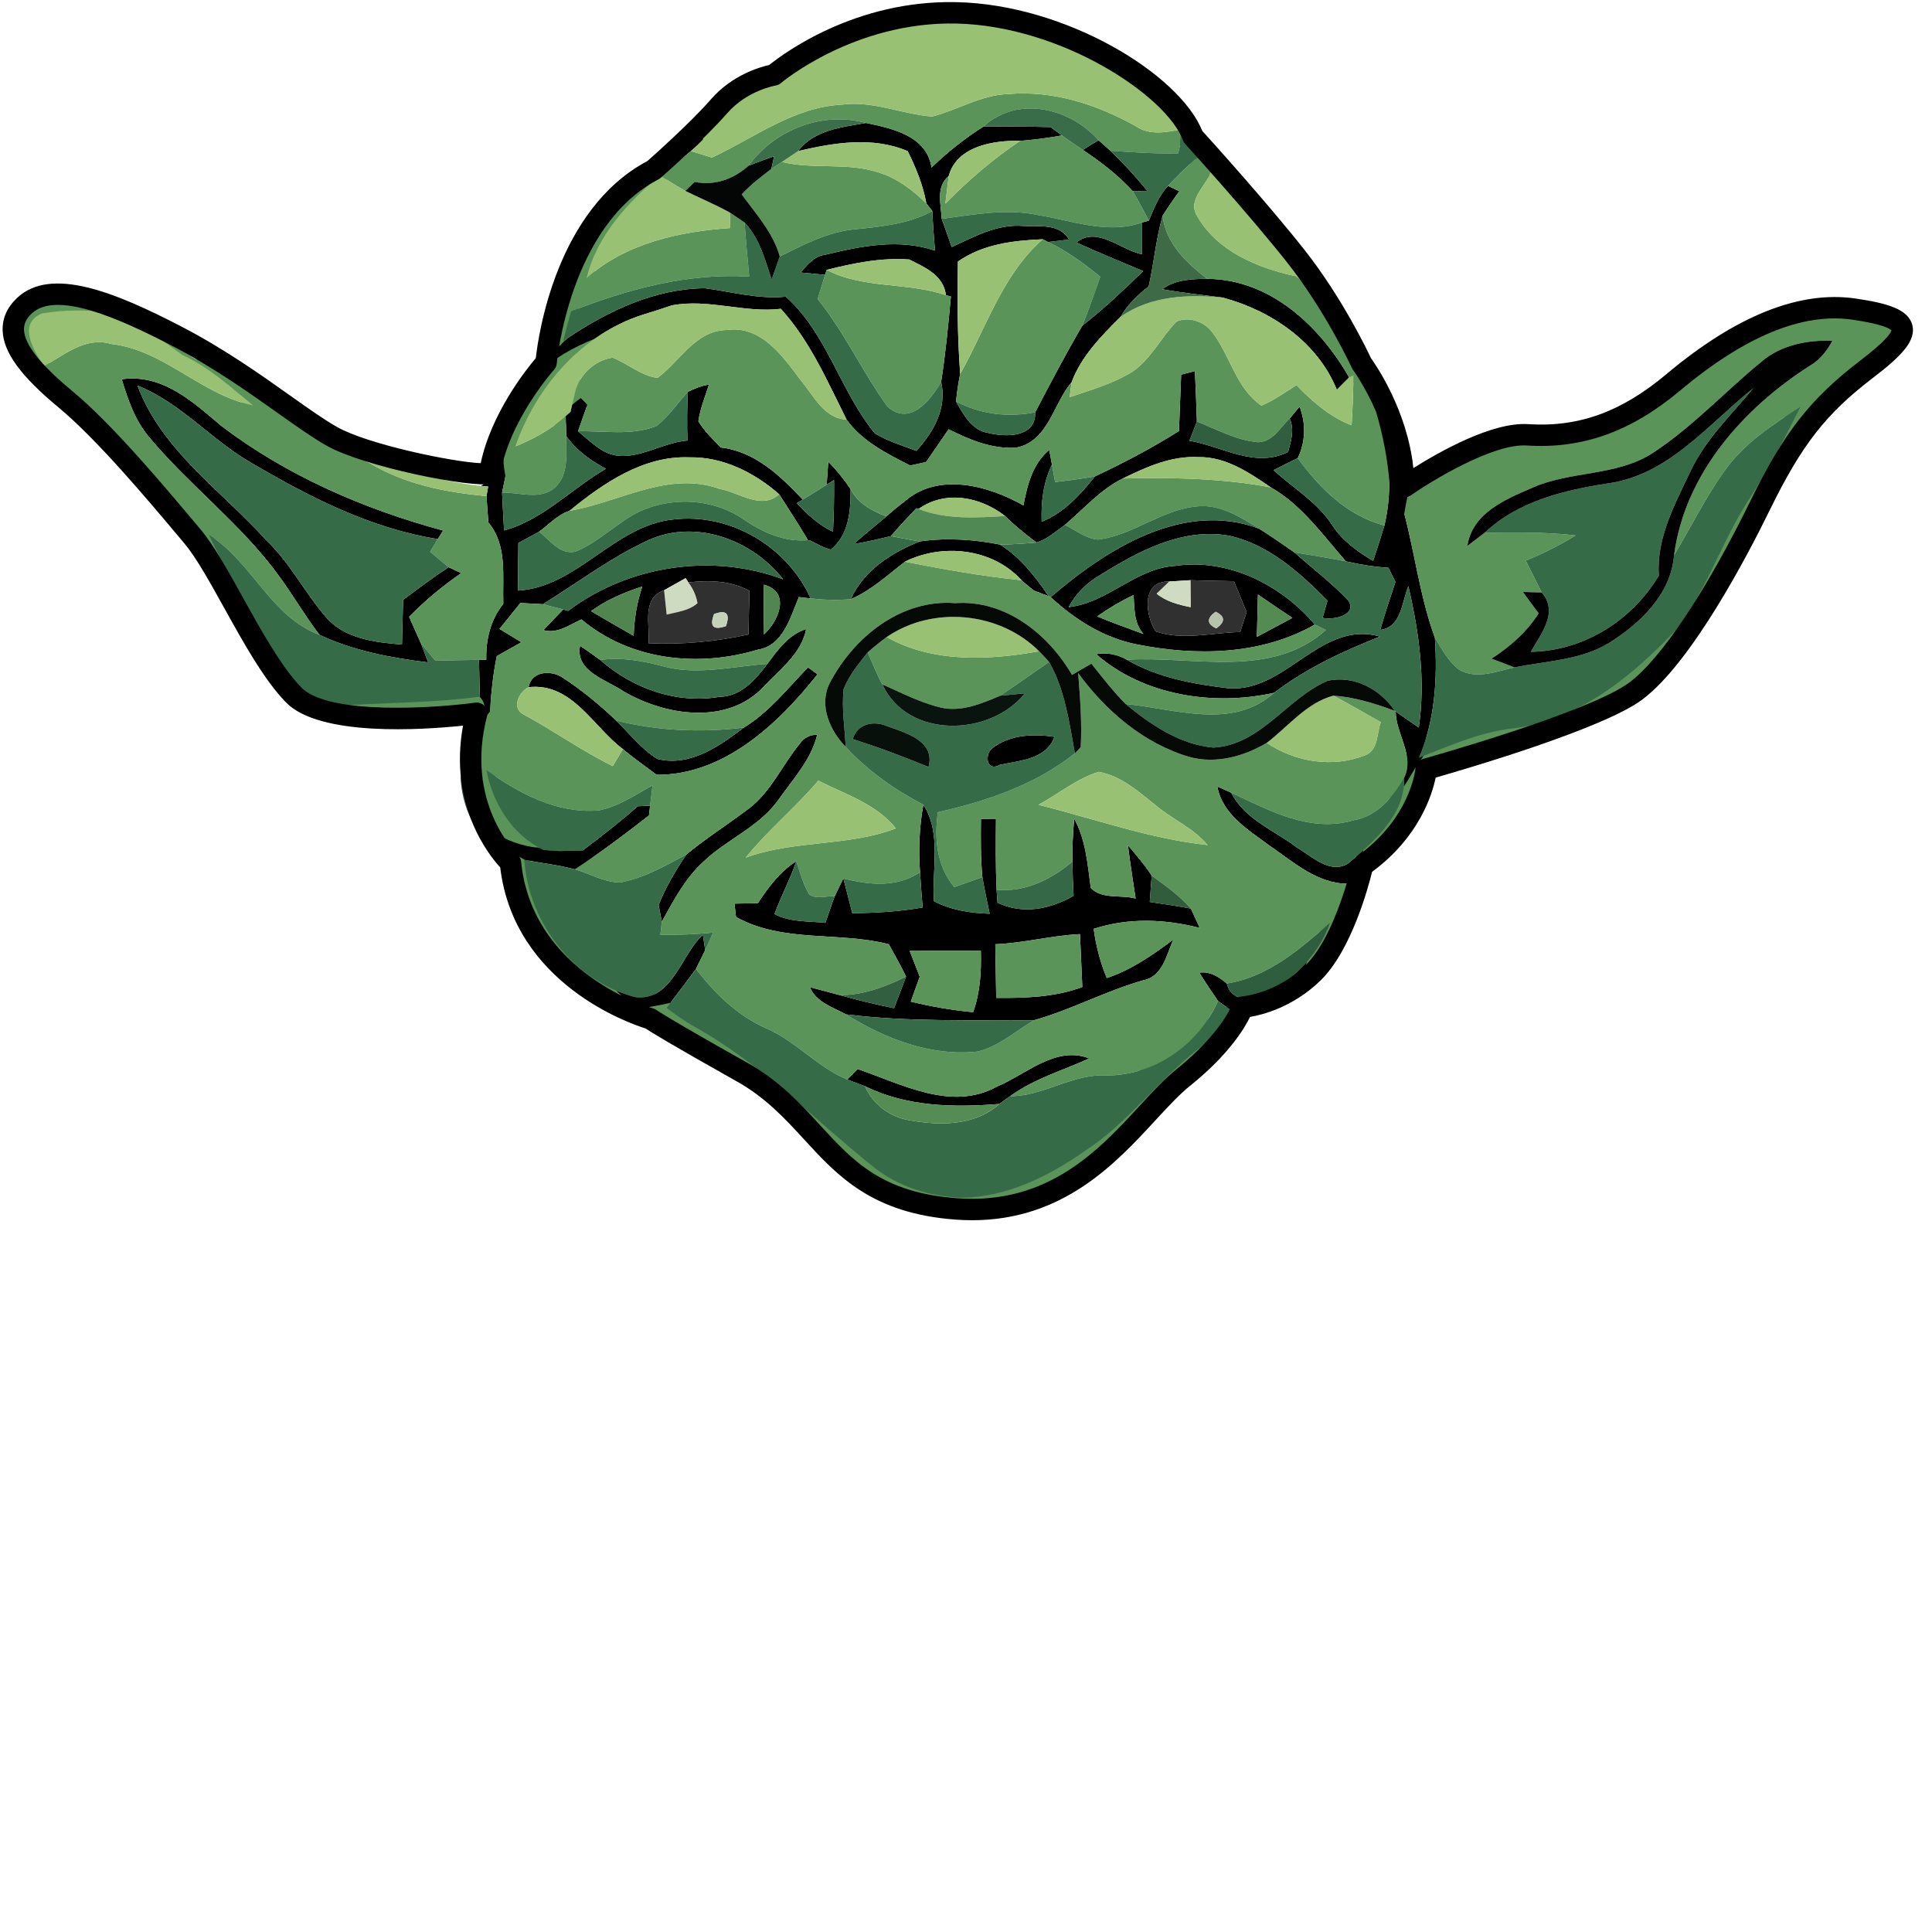 <ns0:svg xmlns:ns0="http://www.w3.org/2000/svg" version="1.1" id="Layer_2" x="0px" y="0px" width="256" height="256" viewBox="0 0 256 164.596" style="enable-background:new 0 0 256 164.596;" xml:space="preserve" preserveAspectRatio="xMinYMin meet">
<ns0:style type="text/css">
	.st0{fill:#5A9458;}
	.st1{fill:#366B48;}
	.st2{fill:#99C174;}
	.st3{fill:#030604;}
	.st4{fill:#396C48;}
	.st5{fill:#3A6F49;}
	.st6{fill:#356846;}
	.st7{fill:#3E6B45;}
	.st8{fill:#346745;}
	.st9{fill:#010101;}
	.st10{fill:#305E3E;}
	.st11{fill:#518954;}
	.st12{fill:#CEDBC1;}
	.st13{fill:#303030;}
	.st14{fill:#CFDCC2;}
	.st15{fill:#51854F;}
	.st16{fill:#518650;}
	.st17{fill:#548B52;}
	.st18{fill:#060A06;}
	.st19{fill:#C5D2B9;}
	.st20{fill:#B7C2AC;}
	.st21{fill:#0A140E;}
	.st22{fill:#08100B;}
	.st23{opacity:0.85;fill:#1B3524;enable-background:new    ;}
	.st24{fill:#315D3C;}
	.st25{fill:#2F5E3F;}
	.st26{fill:#325F3F;}
	.st27{fill:#548C54;}
</ns0:style>
<ns0:g>
	<ns0:path class="st0" d="M177.348,117.755c-0.918,2.274-1.906,4.518-2.964,6.73c-0.19,0.398-0.394,0.789-0.589,1.185   c-0.013,0.022-0.022,0.046-0.034,0.068c-1.314,1.188-2.803,2.206-3.608,3.788c-7.823,3.088-14.328,8.586-20.941,13.673   c-7.178,5.522-15.219,10.96-24.563,11.446c-2.684,0.14-5.935-0.085-8.631-1.226c-1.22-0.952-2.439-1.904-3.659-2.856   c-0.175-0.189-0.363-0.363-0.533-0.558c-0.128-0.146-0.285-0.205-0.443-0.204c-1.493-1.165-2.986-2.331-4.479-3.496   c-0.784-0.774-1.62-1.489-2.484-2.172c-2.063-1.756-4.303-3.327-6.614-4.79c-0.301-0.224-0.604-0.445-0.9-0.675   c-2.289-1.782-4.551-3.649-7.028-5.143c-1.26-1.072-2.766-1.809-4.445-2.092c-0.298-0.05-0.53,0.067-0.674,0.246   c-1.483-0.51-3.023-0.91-4.489-1.46c-0.419-0.291-0.852-0.56-1.291-0.818c-1.959-1.482-3.851-3.049-5.286-5.041   c-2.054-2.849-2.885-6.285-3.479-9.708c0.016-0.093,0.014-0.19-0.026-0.296c-0.016-0.043-0.033-0.087-0.049-0.13   c-0.035-0.209-0.071-0.417-0.105-0.626c0.002,0.003,0.005,0.006,0.007,0.009c0.256,0.397,0.684,0.384,0.966,0.172   c0.291,0.095,0.616-0.008,0.799-0.208c2.105,1.213,4.537,1.8,6.985,1.572c0.753-0.07,0.918-1.063,0.179-1.322   c-0.372-0.131-0.744-0.261-1.116-0.392c0.063-0.256-0.008-0.528-0.316-0.663c-0.054-0.024-0.109-0.041-0.162-0.064   c0.001-0.001,0.001-0.003,0.002-0.004c-0.01-0.002-0.019-0.005-0.029-0.007c-0.019-0.008-0.037-0.014-0.056-0.022   c0.003-0.024,0.016-0.048,0.016-0.073c0-0.396-0.31-0.634-0.673-0.673c-1.253-0.135-2.506-0.27-3.758-0.405   c-0.076-0.008-0.148,0.011-0.217,0.035c-0.164-0.04-0.328-0.08-0.492-0.119c-0.352-0.085-0.605,0.077-0.732,0.313   c-0.033-0.025-0.068-0.045-0.101-0.07c-0.019-0.054-0.047-0.107-0.088-0.16c-0.666-0.873-1.333-1.745-1.999-2.618   c-0.491-0.717-1.019-1.408-1.585-2.074c-0.219-0.258-0.545-0.235-0.799-0.085c-0.041-0.052-0.082-0.104-0.124-0.155   c-0.983-2.665-1.744-5.454-1.029-8.282c0.138-0.557-0.38-0.892-0.809-0.818c0.104-1.073,0.3-2.142,0.607-3.19   c0.193-0.296,0.152-0.748-0.2-0.971c-0.042-0.027-0.084-0.054-0.127-0.08c-0.037-0.182-0.125-0.357-0.273-0.471   c-0.618-0.477-1.304-0.795-2.062-0.976c-0.326-0.078-0.583,0.074-0.723,0.298c-3.699-0.251-7.406-0.362-11.112-0.46   c-0.098-0.003-0.185,0.017-0.263,0.051c-1.61-0.116-3.22-0.232-4.831-0.348c-0.497-0.036-0.856,0.603-0.581,1.013   c0.237,0.353,0.516,0.657,0.824,0.918c-0.141,0.386,0.06,0.933,0.603,0.968c0.062,0.004,0.124,0.006,0.186,0.01   c0.025,0.011,0.042,0.029,0.07,0.038c1.986,0.674,4.012,1.203,6.061,1.614c0.51-0.35,1.079-0.489,1.727-0.561   c1.025-0.113,2.041,0.172,3.064,0.192c0.26,0.005,0.505,0.05,0.742,0.113c0.083-0.021,0.164-0.05,0.248-0.07   c0.257-0.062,0.512-0.08,0.765-0.08c-0.081-0.044-0.176-0.072-0.285-0.08c-2.305-0.165-4.584-0.517-6.832-1.013   c1.892-0.013,3.781-0.092,5.668-0.237c1.95,0.215,3.909,0.336,5.873,0.383c-0.748,2.92-0.771,5.978-0.089,8.883   c0.029,0.387,0.087,0.77,0.141,1.155c0.067,1.539,0.538,2.996,1.196,4.386c0.51,1.202,1.152,2.351,1.933,3.416   c0.229,0.311,0.585,0.345,0.864,0.227c0.137,0.363,0.275,0.726,0.412,1.089c0.038,0.121,0.069,0.244,0.113,0.364   c0.415,4.718,2.072,9.268,4.855,13.121c0.272,0.376,0.732,0.346,1.023,0.134c0.4,0.399,0.813,0.785,1.239,1.158   c-0.178,0.228-0.208,0.534,0.099,0.787c0.045,0.037,0.092,0.068,0.138,0.104c0,0.001-0.001,0.001-0.001,0.002   c0.003,0.001,0.006,0.003,0.01,0.005c0.968,0.768,2.034,1.333,3.152,1.792c0.947,0.71,1.895,1.416,2.811,2.154   c0.633,0.511,1.5-0.266,1.005-0.876c0.816,0.252,1.629,0.526,2.412,0.858c0.013,0.068,0.034,0.136,0.075,0.2   c-0.224,0.291-0.246,0.733,0.169,0.968l1.983,1.121c0.263,0.169,0.533,0.328,0.82,0.464c2.044,1.155,4.089,2.311,6.133,3.466   c0.329,0.186,0.62,0.084,0.8-0.125c0.575,0.347,1.147,0.699,1.715,1.058c2.168,1.617,4.465,3.095,6.583,4.778   c0.351,0.301,0.699,0.607,1.039,0.92c0.014,0.028,0.017,0.055,0.036,0.084c1.364,2.077,3.005,3.946,4.844,5.592   c0.432,0.656,0.847,1.327,1.224,2.033c0.293,0.547,0.963,0.35,1.176-0.084c1.739,1.249,3.617,2.308,5.602,3.144   c1.442,0.607,2.93,1.078,4.443,1.429c0.068,0.153,0.204,0.277,0.435,0.321c7.656,1.442,16.291,1.041,22.171-4.712   c0.124-0.121,0.175-0.267,0.181-0.414c4.132-2.681,7.794-6.201,11.012-9.897c1.964-2.255,3.821-4.6,5.677-6.945   c0.268-0.339,0.174-0.743-0.064-0.975c2.711-1.805,5.543-3.423,8.547-4.672c0.042,0.043,0.085,0.085,0.138,0.112   c1.148,0.593,2.259-0.046,2.907-1.042c0.592-0.91,1.076-1.918,1.55-2.913c0.501-0.586,0.979-1.192,1.41-1.837   c0.198-0.296,0.077-0.623-0.152-0.828c0.998-2.121,1.952-4.262,2.83-6.435C178.971,117.31,177.669,116.96,177.348,117.755z    M142.661,151.976c-0.175,0.142-0.224,0.323-0.203,0.499c-3.284,2.406-7.126,3.976-11.196,4.557   c-0.205,0.029-0.335,0.15-0.408,0.305c-0.101,0.015-0.201,0.037-0.302,0.051c-1.496,0.208-3.012,0.279-4.525,0.241   c-2.287-0.197-4.534-0.684-6.682-1.46c-0.028-0.11-0.082-0.217-0.198-0.308c-0.121-0.094-0.241-0.188-0.362-0.282   c0.886,0.174,1.777,0.3,2.648,0.371c4.574,0.372,9.203-0.619,13.432-2.331c8.892-3.599,15.944-10.27,23.6-15.836   C153.42,142.757,148.156,147.503,142.661,151.976z" />
	<ns0:path class="st0" d="M87.586,22.651c-0.685,0.432-1.355,0.886-2.015,1.354c-0.211-0.205-0.537-0.297-0.808-0.116   c-2.009,1.338-3.708,3.076-5.014,5.07c-0.026,0.027-0.055,0.051-0.081,0.078c-0.085,0.087-0.127,0.188-0.152,0.291   c-0.429,0.692-0.799,1.418-1.129,2.164c-2.238,3.749-3.957,7.798-5.088,12.028c-0.094,0.352,0.085,0.61,0.335,0.74   c-0.067,0.266-0.124,0.534-0.182,0.802c-0.997,2.219-2.104,4.388-3.324,6.5c-0.23,0.399-0.007,0.789,0.326,0.936   c-2.093,2.94-3.671,6.211-4.376,9.815c-0.166,0.846,1.132,1.209,1.298,0.358c0.742-3.787,2.474-7.172,4.759-10.18   c0.154,0.192,0.389,0.302,0.618,0.277c0.016,0.348,0.048,0.695,0.099,1.041c0.069,0.474,0.311,0.997,0.667,1.283   c-0.025,0.317-0.051,0.634-0.076,0.952c-0.05,0.629,0.747,0.823,1.149,0.476c0.477-0.411,0.9-0.871,1.278-1.362   c0.267,0.006,0.528-0.142,0.628-0.477c0.028-0.094,0.044-0.189,0.069-0.283c0.359,0.213,0.939,0.087,1.012-0.377   c0.004-0.022,0.003-0.044,0.007-0.066c0.337-0.066,0.625-0.36,0.517-0.808c-0.17-0.7-0.34-1.4-0.51-2.099   c-0.049-0.201-0.19-0.334-0.358-0.409c-0.002-0.005-0.004-0.011-0.006-0.016c-0.247-0.608-1.062-0.554-1.279-0.108   c-0.135,0.019-0.258,0.07-0.348,0.165c-0.123-0.034-0.256-0.034-0.385-0.003c0.05-0.624,0.099-1.248,0.149-1.872   c1.297-1.295,2.681-2.503,4.105-3.627c0.634-0.5-0.173-1.371-0.816-1.057c-0.987,0.481-1.926,1.042-2.835,1.647   c-0.245-0.275-0.686-0.392-0.98-0.064c-0.066,0.074-0.132,0.147-0.198,0.221c0.041-0.18,0.092-0.358,0.136-0.538   c1.01-2.271,1.909-4.593,2.686-6.958c0.033-0.102,0.037-0.195,0.025-0.283c1.608-2.712,3.216-5.424,4.823-8.135   c1.389-1.543,2.942-2.943,4.645-4.149c0.35-0.248,0.36-0.663,0.191-0.953c0.418-0.4,0.835-0.8,1.253-1.2   C88.949,23.185,88.239,22.24,87.586,22.651z" />
	<ns0:path class="st0" d="M44.999,58.69c-0.555-0.21-1.102-0.437-1.647-0.669c-4.044-3.061-8.159-6.079-12.832-8.116   c-0.125-0.055-0.255-0.059-0.381-0.042c-1.086-0.801-2.172-1.602-3.258-2.403c-0.303-0.224-0.656-0.079-0.86,0.181   c-1.313-0.832-2.639-1.646-3.981-2.433c-2.713-1.592-5.487-3.194-8.507-4.132c-0.101-0.031-0.208-0.057-0.311-0.087   c-0.021-0.275-0.169-0.554-0.449-0.662c-0.404-0.156-0.862-0.291-1.353-0.4c-0.137-0.098-0.308-0.143-0.503-0.095   c-2.7-0.479-6.142-0.153-7.347,2.006c-0.34,0.373-0.555,0.795-0.674,1.243c-0.162,0.314-0.281,0.654-0.342,1.019   c-0.203,1.235,0.231,2.426,1.268,3.141c0.087,0.06,0.173,0.089,0.257,0.103c1.249,2.619,3.555,4.86,5.967,6.179   c0.203,0.111,0.407,0.096,0.583,0.018c0.309,0.316,0.622,0.629,0.922,0.955c0.188,0.205,0.409,0.236,0.608,0.178   c0.453,0.401,0.905,0.802,1.358,1.203c0.673,1.244,1.5,2.386,2.467,3.419c0.077,0.124,0.165,0.238,0.255,0.35   c-0.058,0.2-0.032,0.426,0.156,0.625l1.7,1.797c-0.144,0.232-0.158,0.531,0.105,0.773c2.381,2.176,4.668,4.449,6.866,6.806   c0.957,1.491,1.914,2.983,2.871,4.474c0.198,0.309,0.519,0.356,0.791,0.262c0.006,0.008,0.012,0.016,0.018,0.024   c0.507,0.68,1.663,0.043,1.163-0.68c-0.366-0.529-0.732-1.058-1.098-1.587c0.034-0.146,0.012-0.303-0.099-0.453   c-0.981-1.315-1.963-2.631-2.944-3.946c-0.168-0.225-0.405-0.296-0.631-0.277c-0.026-0.047-0.042-0.094-0.081-0.139   c-1.38-1.603-2.759-3.207-4.139-4.81c-0.029-0.098-0.078-0.197-0.166-0.291c-0.229-0.244-0.458-0.489-0.687-0.733   c-0.297-0.54-0.634-1.051-1.016-1.53c-0.001-0.148-0.04-0.3-0.158-0.44c-1.684-1.994-3.367-3.989-5.051-5.983   c-0.181-0.214-0.46-0.23-0.701-0.137c-0.925-0.904-1.861-1.796-2.822-2.663c-0.249-0.224-0.539-0.22-0.768-0.099   c-1.155-1.033-2.362-2.008-3.624-2.917c-0.023-0.016-0.046-0.018-0.069-0.031c-0.502-0.841-0.911-1.736-1.173-2.682   c-0.169-0.608-0.28-1.309-0.145-1.948c0.738-0.756,1.881-1.096,2.887-1.254c0.246-0.039,0.492-0.057,0.738-0.077   c0.186-0.01,0.372-0.02,0.558-0.032c2.301-0.065,4.596,0.597,6.693,1.509c2.488,1.082,4.84,2.488,7.162,3.883   c2.375,1.427,4.708,2.924,6.995,4.488c2.628,1.799,5.192,3.687,7.691,5.661c0.239,0.187,0.513,0.183,0.738,0.084   c0.852,0.629,1.704,1.257,2.556,1.886c0.233,0.172,0.482,0.14,0.673,0.005c0.662,0.381,1.349,0.724,2.057,1.03   c0.008,0.005,0.016,0.011,0.024,0.016c0.001-0.001,0.001-0.003,0.002-0.004c0.054,0.023,0.105,0.05,0.159,0.072   c0.409,0.172,0.719-0.132,0.799-0.493c0.125,0.049,0.247,0.104,0.373,0.151C45.452,60.296,45.802,58.995,44.999,58.69z" />
	<ns0:path class="st0" d="M238.287,53.313c-2.258,3.511-4.248,7.185-5.956,10.994c-0.026,0.058-0.027,0.114-0.037,0.171   c-0.431,0.763-0.861,1.525-1.292,2.288c-3.924,6.597-8.476,12.804-13.626,18.505c-0.434,0.481-0.01,1.136,0.474,1.165   c-0.191,0.198-0.385,0.395-0.579,0.59c-1.919,1.816-3.993,3.486-6.015,5.104c-0.005,0.004-0.006,0.01-0.011,0.014   c-0.834,0.455-1.683,0.88-2.557,1.243c-2.888,1.201-5.949,1.972-8.95,2.835c-3.297,0.949-6.594,1.898-9.891,2.846   c-0.18-0.163-0.458-0.19-0.705-0.098c0.027-0.166,0.065-0.329,0.089-0.495c0.006-0.021,0.013-0.042,0.019-0.064   c-0.003,0-0.005-0.001-0.008-0.001c0.008-0.06,0.024-0.118,0.032-0.178c0.102-0.768-1.122-0.887-1.322-0.179   c-0.173,0.611-0.36,1.218-0.556,1.82c-0.331-0.196-0.846-0.118-1.035,0.356c-1.372,3.44-2.745,6.879-4.117,10.319   c-0.731,0.828-1.503,1.621-2.347,2.34c-0.66,0.563,0.296,1.512,0.952,0.952c0.65-0.555,1.259-1.149,1.843-1.764   c0.192-0.021,0.376-0.105,0.494-0.287c0.199-0.306,0.387-0.618,0.578-0.928c0.562-0.678,1.097-1.376,1.581-2.108   c2.31-2.296,4.17-5.044,4.602-8.312c3.115-0.896,6.23-1.793,9.345-2.689c3.166-0.911,6.396-1.717,9.458-2.946   c4.813-1.932,9.068-5.126,12.269-9.208c0.976-1.244,1.837-2.561,2.599-3.934c4.216-5.649,7.612-11.977,10.843-18.217   c0.023-0.044,0.022-0.086,0.034-0.129c1.607-2.847,3.215-5.694,4.822-8.542c0.122-0.216,0.106-0.421,0.022-0.593   c0.037-0.064,0.073-0.127,0.11-0.191C239.885,53.238,238.754,52.587,238.287,53.313z" />
	<ns0:path d="M94.137,17.471c-1.713,1.314-3.347,2.788-4.879,4.362c0.768-0.597,1.532-1.202,2.292-1.816   C92.458,19.255,93.302,18.373,94.137,17.471z" />
	<ns0:path d="M78.86,44.856c1.939-1.353,4.065-2.443,6.365-3.172c1.259-0.383,2.538-0.786,3.787-1.219   c4.875-0.927,9.619,1.037,14.454,0.453c3.868,4.251,6.164,9.599,8.713,14.686c2.105,2.911,5.318,4.482,8.421,6.084   c0.524-0.121,1.591-0.353,2.115-0.473c0.987-1.451,1.984-2.891,2.981-4.331c2.77,1.39,5.762,2.639,8.924,2.438   c4.321-0.826,4.895-5.802,7.373-8.673c1.269-3.425,3.928-6.134,6.487-8.663c0.927-1.612,2.266-2.911,3.727-4.039   c0.695-3.102,0.967-6.295,1.843-9.357c0.705-1.108,1.44-2.196,2.216-3.253c-0.373-0.181-1.118-0.524-1.501-0.705   c-1.209,1.309-1.874,2.982-2.528,4.603l-0.896,0.242c-0.01,1.41-0.01,2.81,0,4.22c-2.881-0.564-5.943-3.787-8.713-1.571   c2.921,1.34,5.893,2.548,8.854,3.797c-2.599,2.518-5.228,5.006-8.068,7.232c-2.206,3.757-4.22,7.615-6.245,11.473   c0.111,3.394-3.918,3.304-6.225,2.74c-2.206-0.363-3.274-2.427-4.261-4.17c0.111-1.229,0.292-2.448,0.544-3.646   c-0.363-4.956-0.393-9.932-0.302-14.897c3.334-2.317,7.293-2.78,11.241-2.951l0.705,0.363c0.695-0.081,2.085-0.242,2.78-0.322   c-1.269-2.196-3.969-1.682-6.074-1.803c-3.425-0.292-6.467,1.42-9.468,2.79c-0.453-1.249-0.876-2.498-1.33-3.737   c-0.091-1.924-0.816-4.231,0.927-5.671c1.078-3.979,5.963-4.744,9.478-4.664c1.853-0.141,3.676-0.383,5.52-0.715   c-0.373-0.272-1.118-0.826-1.491-1.108c-2.961-0.081-5.933-0.06-8.884-0.081c-2.478,1.581-4.795,3.405-6.9,5.449   c-0.625-4.22-5.208-5.187-8.683-5.913c-3.233,0.574-6.839,0.907-8.995,3.727c4.744-1.108,9.871-1.974,14.525,0.01   c1.088,2.196,2.035,4.482,2.468,6.92l0.796,1.017c0.071,1.753,0.201,3.495,0.363,5.248c-4.815-1.642-9.841-0.604-14.626,0.554   c-1.44,0.181-2.307,1.36-3.203,2.337c0.816,0.081,2.438,0.232,3.253,0.312c0.05-0.161,0.151-0.494,0.201-0.655   c3.576-0.896,7.232-1.652,10.949-1.38c2.085,1.058,4.533,2.055,4.865,4.734l0.655,0.171c-0.343,3.777-0.705,7.555-1.289,11.302   c0.786,3.546-0.997,6.638-3.284,9.156c-1.863-0.705-3.787-1.289-5.5-2.317c-4.603-5.6-6.305-13.195-11.805-18.121   c-3.646,0.373-7.172-0.655-10.748-1.118c-6.648,0.078-12.775,2.998-18.203,6.637c-1.574,1.484-2.852,3.06-3.988,4.718   C73.358,47.482,76.043,45.976,78.86,44.856z" />
	<ns0:path d="M109.752,61.175c-0.05,0.766-0.151,2.286-0.212,3.042l0.977-0.614c0.02,2.276-0.02,4.553-0.141,6.839   c-1.904-0.826-3.374-2.317-4.795-3.767l0.786-0.473c-2.971-3.163-6.356-6.396-10.878-6.91c-1.058-1.108-2.166-2.166-2.951-3.475   c0.232-1.682,0.896-3.264,1.41-4.875c-0.997,0.191-1.934,0.524-2.81,0.997c-0.101,2.145-0.111,4.291-0.05,6.436   c-3.868,0.272-7.927,3.656-11.614,1.088c-1.037-0.685-1.954-1.531-2.881-2.317c0.393-1.178,0.836-2.347,1.239-3.525   c-0.214-0.219-0.543-0.554-0.866-0.884c-0.404,0.29-0.792,0.593-1.156,0.914c-0.082,0.354-0.159,0.685-0.214,0.926l-0.635,0.554   c0.02,0.665,0.06,1.984,0.081,2.649c1.32,1.904,3.213,3.243,5.248,4.331c-4.553,2.639-8.32,6.759-13.497,8.179   c-0.101-1.682-0.181-3.354-0.262-5.026c0.141-0.725,0.292-1.447,0.442-2.168c-0.212-1.035-0.307-2.126-0.28-3.231   c-0.393,1.387-0.938,2.766-1.89,3.724c-0.351,0.353-0.706,0.609-1.064,0.79c0.316,0.031,0.631,0.069,0.949,0.089l-0.222,1.259   c0.071,1.168,0.151,2.337,0.252,3.505c2.538,3.032,1.853,7.121,1.974,10.778c-1.702,2.125-2.317,4.724-2.256,7.403l-0.967,0.02   c0.03,1.622,0.071,3.243,0.111,4.875c-0.008,0.001-0.017,0.002-0.025,0.003c0.087,0.098,0.174,0.193,0.258,0.302   c0.419,0.546,0.485,1.282,0.359,1.97c0.077,0.147,0.135,0.294,0.2,0.441c0.027-0.045,0.055-0.09,0.081-0.135   c0.133-0.228,0.292-0.415,0.461-0.584c0.168-2.471,0.414-4.934,0.912-7.366c1.078-0.614,2.166-1.229,3.264-1.833   c-0.725-0.443-2.176-1.33-2.901-1.773c0.917-1.148,1.853-2.286,2.76-3.435c0.745,0.04,2.236,0.121,2.982,0.161   c4.643-2.871,9.035-6.215,14.011-8.501c6.295-2.83,13.739-0.02,17.839,5.208c-9.408-3.536-20.488-1.853-28.496,4.18l-0.655-0.191   c-0.665,0.685-1.974,2.055-2.629,2.74c1.863,0.524,3.435-0.705,5.046-1.42c6.457,5.439,15.452,6.396,23.359,4.009   c3.374-0.514,4.311-4.311,5.449-6.97c0.383,0.05,1.168,0.141,1.561,0.181c-3.102-6.87-10.647-11.352-18.171-10.466   c-7.867,0.786-12.752,8.985-20.619,9.428c0.01-2.105,0.03-4.21,0.06-6.316c0.896-0.494,1.823-0.987,2.74-1.481   c1.299-0.957,2.458-2.256,4.039-2.78c4.492-3.667,9.811-7.323,15.885-7.081c4.432-0.091,8.632,2.025,11.896,4.895   c1.289,2.015,2.599,4.009,3.818,6.084l0.232,0.01c0.906,0.443,1.793,0.977,2.79,1.239c2.417-1.964,2.639-5.137,2.619-8.018   C111.837,63.501,110.84,62.293,109.752,61.175z M83.966,84.251c-1.894-1.078-3.787-2.156-5.651-3.274   c2.055-1.491,4.382-2.488,6.789-3.264C84.399,79.819,84.036,82.025,83.966,84.251z M99.186,84.07   c-4.351,0.947-8.804,1.37-13.246,1.158c0.201-2.427-0.957-5.963,2.055-7.021c0.705-0.403,2.135-1.209,2.851-1.602l0.363,0.564   c2.76-0.302,5.6-0.252,8.099,1.118C99.246,80.212,99.216,82.146,99.186,84.07z M101.23,84.07c-0.03-2.196-0.04-4.392-0.01-6.598   C104.846,78.469,103.154,82.297,101.23,84.07z" />
	<ns0:path d="M69.575,113.954c2.193,0.43,4.443,0.655,6.615,1.241c3.384-2.226,6.608-4.654,9.801-7.142l0.151-1.299   c-0.413,0.02-1.239,0.06-1.642,0.081c-2.347,2.085-4.825,3.989-7.323,5.882c-0.803,0-1.605,0.016-2.406,0.017   c-0.232,0.037-0.479,0.054-0.75,0.033c-0.144-0.011-0.282-0.037-0.424-0.052c-0.524-0.016-1.047-0.043-1.567-0.098   c-0.154-0.072-0.294-0.164-0.444-0.242c-0.122-0.029-0.249-0.048-0.371-0.08c-0.227,0.001-0.465-0.017-0.715-0.06   c-2.268-0.396-4.184-1.236-5.732-2.512c0.271,0.549,0.531,1.103,0.777,1.664C66.801,112.37,68.186,113.163,69.575,113.954z" />
	<ns0:path d="M88.837,132.879c1.14-1.485,2.267-2.984,3.378-4.489c0.312-0.625,0.927-1.873,1.229-2.498   c-0.081-0.514-0.232-1.521-0.312-2.025c-2.941,2.689-4.039,8.803-8.924,8.26c-0.879-0.222-1.727-0.523-2.552-0.872   c0.862,0.834,1.738,1.654,2.613,2.475C85.792,133.464,87.322,133.236,88.837,132.879z" />
	<ns0:path d="M171.856,130.379c0.539-0.995,0.96-1.984,1.336-2.964c-1.262,1.463-2.748,2.742-4.334,3.824   c-1.914,1.269-5.54,2.015-6.305-0.917c-1.038-0.886-2.216-1.642-3.646-1.44c0.806,1.269,1.632,2.518,2.488,3.757   c0.403,0.292,1.219,0.866,1.622,1.158c-0.175,0.39-0.378,0.761-0.593,1.124c0.744-0.242,1.523-0.492,2.375-0.816   c2.455-0.933,4.51-2.595,6.979-3.539C171.805,130.505,171.822,130.443,171.856,130.379z" />
	<ns0:path d="M178.337,74.38c1.853,0.423,3.727,0.735,5.641,0.846c0.232,0.473,0.695,1.41,0.927,1.884   c-0.705,2.105-1.4,4.21-2.015,6.356c2.84-0.383,2.851-3.717,3.727-5.802c1.42,6.144,2.297,12.44,1.38,18.735   c-1.037-0.695-2.055-1.4-3.062-2.125c0.02,2.971,2.548,5.872,1.128,8.763c0.012,0.411-0.016,0.808-0.06,1.199   c0.236-0.347,0.469-0.702,0.69-1.082c0.663-1.136,1.29-2.132,1.949-3.004c-0.202,0.079-0.404,0.16-0.605,0.238   c2.115-5.036,2.448-10.486,2.095-15.875c-2.166-5.933-2.78-12.339-4.593-18.393c0.258-0.047,0.511-0.105,0.762-0.168   c-0.122-0.504-0.206-1.01-0.226-1.537c-0.009-0.225,0.015-0.436,0.053-0.639c0.035-0.31,0.102-0.627,0.214-0.957   c0.2-0.588,0.478-1.141,0.802-1.667c-0.31-1.893-0.802-3.741-1.45-5.532c-0.135-0.087-0.27-0.173-0.4-0.287   c-0.897-0.787-1.871-1.621-2.842-2.502c0.044,0.157,0.093,0.312,0.137,0.469c0.547,1.969,0.796,3.855,0.934,5.758   c0.773,3.446,0.729,7.092-0.079,10.577c-0.483,1.561-0.967,3.133-1.501,4.684c-2.095-1.249-4.11-2.689-5.439-4.764   c-1.964-3.032-5.147-4.865-7.746-7.262c1.058-0.544,2.125-1.068,3.203-1.591c1.048-2.176,1.088-4.573,0.242-6.829   c-0.322,0.393-0.977,1.189-1.309,1.581c0.655,1.471,0.181,2.971-0.212,4.432c-4.402,2.196-8.713-0.735-13.074-1.491   c0.322-0.846,0.655-1.692,0.987-2.538c-0.071-2.226-0.161-4.462-0.262-6.688c-0.453,0.121-1.37,0.353-1.823,0.473   c-0.101,2.488-0.201,4.976-0.292,7.474c-3.576,2.246-7.323,4.231-11.14,6.013c-1.934,2.438-4.1,4.815-7.051,6.003   c-0.091-2.599,0.211-5.208,1.36-7.565c-0.081-0.494-0.262-1.471-0.352-1.954c-2.216,1.833-2.911,4.664-3.425,7.363   c-4.633-2.649-11.251-4.432-15.713-0.564c-0.846,0.645-1.662,1.32-2.448,2.025c-1.471,1.209-2.931,2.417-4.341,3.666   c1.642-0.302,3.304-0.655,4.936-1.068c1.088-1.259,2.226-2.488,3.374-3.687l0.302,0.091c3.566-2.538,8.189-1.612,11.463,0.937   c1.279,1.279,2.699,2.407,4.15,3.505c1.44-0.413,2.558-1.481,3.767-2.327c2.488-2.095,4.734-4.724,7.685-6.154   c3.112-1.531,6.446-3.022,10.012-2.83c3.606-0.07,6.729,2.045,9.589,4.009C172.434,66.846,175.295,70.915,178.337,74.38z" />
	<ns0:path d="M180.503,115.673c-0.009-0.07-0.029-0.132-0.034-0.205c-0.072-1.056,0.002-1.979,0.18-2.816   c-0.666,0.604-1.341,1.184-1.99,1.747c-2.387,1.501-4.785-0.907-6.759-2.065c-3.012-2.297-6.96-3.737-8.753-7.293   c-0.453-0.201-1.38-0.614-1.843-0.826c0.675,3.737,4.14,5.751,6.93,7.847c3.203,2.176,6.326,5.077,10.466,5.036   c-0.055,0.126-0.107,0.253-0.16,0.38C179.174,116.863,179.841,116.27,180.503,115.673z" />
	<ns0:path d="M143.485,19.867c0.675-0.443,1.37-0.876,2.085-1.279c0.393,0.342,1.178,1.037,1.561,1.39   c1.753,1.662,3.364,3.455,4.905,5.318c-0.483,0.01-1.45,0.03-1.934,0.04C148.159,23.211,145.872,21.448,143.485,19.867z" />
	<ns0:path d="M154.011,38.32c1.722-1.279,3.888-1.36,5.953-1.37c8.31,0.04,14.908,6.245,18.806,13.064   c-0.403,0.413-1.229,1.229-1.632,1.632c-2.569-6.346-8.713-10.496-15.129-12.218C159.34,39.075,156.65,38.813,154.011,38.32z" />
	<ns0:path d="M16.136,50.256c5.369-0.776,9.428,3.002,13.195,6.185c8.703,6.608,18.876,11.02,29.382,13.86l-0.705,1.128   c-8.894-1.41-16.993-5.57-24.668-10.073c-5.318-3.042-9.358-7.967-15.119-10.264c3.193,8.592,11.1,13.9,17.033,20.468   c3.153,2.981,5.097,6.93,7.917,10.194c2.498,2.921,6.507,3.344,10.093,3.656c0.05-1.984,0.101-3.959,0.151-5.923   c1.984-1.481,3.959-2.982,6.034-4.331c0.413,0.191,1.249,0.594,1.662,0.786c-2.478,1.722-4.805,3.636-6.9,5.792   c0.514,1.168,1.027,2.327,1.561,3.495c0.242,0.635,0.725,1.914,0.967,2.548c-4.936-0.614-9.871-1.531-14.404-3.656   c-1.974-2.579-3.586-5.409-5.52-8.008c-4.936-6.718-11.684-11.775-17.013-18.141C17.919,55.766,16.952,52.996,16.136,50.256z" />
	<ns0:path d="M139.225,79.124c7.403-6.356,17.567-12.853,27.629-9.065c1.581,0.987,3.112,2.075,4.654,3.133   c2.397,2.125,4.966,4.069,7.172,6.406c1.209,1.894-2.045,2.619-3.425,2.266c0.161-0.574,0.484-1.702,0.645-2.276   c-3.666-3.707-7.826-7.474-13.074-8.612c-6.185-1.068-11.997,2.065-17.063,5.228c-1.763,0.997-3.203,2.458-4.17,4.241   c5.197-0.544,8.854-5.147,14.102-5.459c7.001-1.058,14.082,2.508,18.524,7.776c-7.162,4.069-15.713,4.19-23.6,2.619   C146.265,84.523,142.438,82.096,139.225,79.124 M153.115,83.657c3.536,1.249,7.514,0.161,11.221,0.091   c0.211-0.665,0.635-1.994,0.846-2.649c-0.564-1.37-1.118-2.73-1.672-4.09c-1.934-0.03-3.848-0.071-5.772-0.131   c-0.695,0.04-2.095,0.131-2.79,0.171C151.181,76.948,151.745,81.481,153.115,83.657 M145.389,81.673   c2.004,0.856,4.079,1.571,6.134,2.337c-1.299-1.461-1.189-3.384-1.32-5.177C148.522,79.648,146.91,80.595,145.389,81.673    M166.683,78.782c-0.05,1.874-0.101,3.737-0.141,5.61c1.561-0.826,3.133-1.672,4.704-2.518   C169.714,80.847,168.193,79.819,166.683,78.782z" />
	<ns0:path d="M121.859,71.741c3.546-0.514,7.121-0.272,10.637,0.413c2.72,1.692,4.674,4.251,6.467,6.849   c-0.484-0.191-1.461-0.564-1.954-0.745c-0.574-0.443-1.128-0.907-1.662-1.38c-3.818-4.231-10.466-4.936-15.451-2.448   c-2.297,1.783-4.462,3.797-7.172,4.966C114.476,75.568,118.092,73.272,121.859,71.741z" />
	<ns0:path d="M101.684,87.968c1.39-1.863,2.79-3.878,5.137-4.613c-0.645,3.284-3.475,5.318-5.621,7.625   c-4.825,5.147-13.024,3.868-18.564,0.635c-2.216-1.531-6.467-2.629-5.772-6.044c0.896,0.604,1.783,1.229,2.659,1.874   c4.321,3.787,10.083,5.862,15.844,4.885C98.188,92.299,100.122,90.033,101.684,87.968z" />
	<ns0:path d="M162.875,91.211c7.645,0.453,12.097-9.075,19.984-6.87c-4.946,1.964-9.77,4.2-14.031,7.454   c-7.988,1.793-17.295,0.393-23.58-5.117c1.41-0.262,2.82,0.03,4.059,0.735C153.427,89.811,158.201,90.657,162.875,91.211z" />
	<ns0:path d="M98.561,96.409c3.384-2.065,5.792-5.177,8.501-7.978c0.312,0.232,0.947,0.695,1.259,0.917   c-5.197,6.567-12.399,13.366-21.314,13.316c-1.501-1.138-3.042-2.206-4.472-3.405c-3.989-3.002-6.718-8.824-12.5-8.209   c0.403-2.156,3.002-2.297,4.533-1.249c2.528,1.642,4.875,3.586,7.071,5.671c1.763,1.732,3.324,3.757,5.449,5.087   C91.379,101.647,95.328,98.887,98.561,96.409z" />
	<ns0:path d="M105.975,98.544c0.544-0.796,1.32-1.189,2.307-1.189c-0.806,3.344-3.264,5.933-5.187,8.693   c-2.548,3.536-6.789,5.167-9.881,8.119c-2.417,2.196-3.948,5.127-5.52,7.947c-0.101-0.554-0.322-1.642-0.423-2.196   c0.937-2.367,2.256-4.553,3.656-6.678c2.669-2.206,5.61-4.059,8.37-6.154C102.207,104.84,103.678,101.334,105.975,98.544z" />
	<ns0:path d="M131.438,99.179c2.357-1.853,5.429-1.954,8.28-1.551c-1.078,3.002-4.573,3.133-7.242,3.717   C130.703,102.332,130.451,99.995,131.438,99.179z" />
	<ns0:path d="M121.91,115.577c-0.222-2.992-0.101-6.003,0.443-8.945c2.417,3.747,1.118,8.562,1.4,12.782   c2.287,1.189,4.825,1.571,7.383,1.662c-0.342-1.622-0.685-3.233-0.967-4.855c-0.242-2.569-0.211-5.137-0.191-7.706   c0.494-0.01,1.491-0.02,1.994-0.03c-0.03,3.133-0.06,6.275,0.081,9.408c0.03,0.433,0.091,1.289,0.121,1.722   c3.374,1.602,6.96,0.866,10.083-0.917c-0.081-1.511-0.131-3.022-0.161-4.523c-0.02-1.904,0.071-3.807,0.242-5.691   c1.551,2.82,1.763,6.044,2.196,9.166c1.471,1.561,4.029,0.876,5.943,1.41c-0.353-2.347-0.725-4.704-1.017-7.051   c1.088,1.279,2.216,2.579,3.143,4.009c-0.071,0.876-0.191,2.619-0.252,3.495c1.813,0.272,3.626,0.534,5.439,0.876   c0.302,0.645,0.886,1.924,1.189,2.569c-4.633-1.189-9.478-1.38-14.061,0.121c0.302,2.236,0.866,4.432,1.733,6.517   c3.274-1.078,6.094-3.062,8.834-5.107c-0.917,1.964-1.4,4.895-3.938,5.389c-4.986,1.4-9.549,3.908-14.535,5.308   c-8.3-0.04-16.65,0.242-24.91-0.776c-1.763-0.957-3.948-1.602-4.795-3.606c0.997,0.262,2.981,0.786,3.979,1.058   c2.367,0.665,4.764,1.239,7.182,1.732c0.534-1.4,1.088-2.79,1.591-4.19c-0.715-1.461-1.501-2.881-2.287-4.291   c-6.708-1.712-13.991-0.141-20.246-3.606c-0.05-0.443-0.151-1.33-0.201-1.773c0.776-0.01,2.327-0.04,3.102-0.06   c1.38-2.105,2.921-4.18,5.087-5.55c-0.816,2.387-2.025,4.633-2.891,7.001c2.065,1.088,4.482,0.917,6.749,1.158   c0.403-1.179,0.796-2.367,1.239-3.535c0.292-0.594,0.856-1.763,1.138-2.347c0.393,1.531,0.796,3.062,1.189,4.603   c3.112-0.03,6.235-0.212,9.317-0.755C122.131,118.69,122,117.128,121.91,115.577 M131.881,125.116   c0.04,2.367,0.081,4.744,0.121,7.111c3.848,0.03,7.756-0.091,11.412-1.44c-0.101-2.337-0.201-4.674-0.312-7.011   C139.325,123.958,135.659,124.965,131.881,125.116 M120.54,126.002c0.332,0.856,0.997,2.558,1.33,3.415   c-0.302,0.826-0.896,2.478-1.189,3.304c2.71,0.655,5.469,1.138,8.26,1.4c0.947-2.609,1.098-5.379,1.027-8.129   C126.825,125.982,123.682,125.972,120.54,126.002z" />
	<ns0:path d="M132.133,143.962c3.868-1.612,7.756-5.439,12.198-3.717c-3.525,1.612-7.323,2.689-10.486,5.006   c-0.483,0.332-0.967,0.675-1.42,1.027c-6.054,0.484-12.248,0.383-17.809-2.347c-0.796-0.292-1.581-0.594-2.357-0.886   c0.342-0.342,1.027-1.037,1.37-1.39C119.472,143.63,126.09,147.326,132.133,143.962z" />
	<ns0:path class="st0" d="M123.501,15.445c3.394-0.866,6.497-2.871,10.083-2.982c5.953-0.514,11.785,1.38,16.932,4.261   c1.783,1.219,3.888,0.836,5.872,0.443l0.443-0.081c-0.071,0.302-0.191,0.896-0.252,1.199c-0.121,0.504-0.342,1.521-0.463,2.035   c-3.002,0.06-5.993-0.131-8.985-0.342c-0.383-0.353-1.168-1.048-1.561-1.39c-3.797-4.281-10.707-5.983-15.24-1.833   c-2.478,1.581-4.795,3.405-6.9,5.449c-0.625-4.22-5.208-5.187-8.683-5.913c-5.751-1.581-12.087,0.876-15.552,5.661   c-2.004,1.783-4.472,2.689-7.152,2.156c-0.312,0.302-0.937,0.886-1.239,1.189c-1.158-0.645-2.266-1.37-3.374-2.065   c1.39-1.037,2.76-2.115,4.12-3.213c0.695,0.212,2.085,0.635,2.78,0.856c5.621-2.609,10.808-6.688,17.234-7.011   C115.644,13.309,119.492,15.122,123.501,15.445z" />
	<ns0:path class="st0" d="M135.185,18.658c1.853-0.141,3.676-0.383,5.52-0.715c0.907,0.655,1.843,1.289,2.78,1.924   c2.387,1.581,4.674,3.344,6.618,5.469c0.755,1.269,1.43,2.589,2.135,3.898l-0.896,0.242c-4.553,1.622-9.247-0.242-13.769-0.977   c-4.251-0.907-8.572-0.05-12.792,0.494c-0.091-1.924-0.816-4.231,0.927-5.671c-0.111,0.917-0.332,2.75-0.443,3.666   C128.296,23.896,131.579,21.065,135.185,18.658z" />
	<ns0:path class="st0" d="M102.207,22.375c0.463-0.302,0.927-0.614,1.41-0.917c4.19,1.037,8.642,0.01,12.782,1.39   c2.448,0.735,4.533,2.327,6.346,4.1l0.796,1.017c-3.163,1.722-6.749,2.055-10.264,2.417c-3.576,0.322-6.779,2.045-9.952,3.596   c-0.896-3.183-3.163-5.621-5.046-8.229C99.458,24.48,100.838,23.432,102.207,22.375z" />
	<ns0:path class="st0" d="M184.81,60.029c0.001,0,0.001,0,0.002,0c-0.001-0.004-0.003-0.008-0.004-0.013   c-0.25-2.066-0.983-3.928-1.904-5.714c0.219-0.187,0.335-0.49,0.155-0.819c-0.441-0.806-0.939-1.572-1.468-2.317   c-0.029-0.045-0.056-0.09-0.085-0.134c0.045-0.151,0.036-0.325-0.064-0.508c-0.49-0.889-1.039-1.738-1.639-2.55   c0.134-0.181,0.178-0.428,0.026-0.697c-0.352-0.626-0.751-1.218-1.194-1.775c-2.033-2.981-3.996-6.009-5.844-9.109   c-0.338-0.566-1.089-0.308-1.234,0.177c-4.983-1.096-10.262-3.292-12.912-7.911c-1.194-1.818,0.514-3.477,1.429-5.053   c0.325-0.237,0.637-0.49,0.936-0.76c0.06-0.031,0.12-0.062,0.169-0.116c0.051-0.056,0.102-0.112,0.153-0.168   c0.18-0.197,0.244-0.494,0.146-0.738c0.215-0.259,0.267-0.601,0.051-0.881c-0.133-0.172-0.377-0.281-0.605-0.262   c0.081-0.119,0.162-0.239,0.243-0.358c0.188-0.278,0.076-0.676-0.173-0.868c-0.279-0.215-0.624-0.167-0.884,0.053   c-0.184,0.155-0.368,0.31-0.552,0.466c-0.086,0.032-0.169,0.079-0.244,0.145c-0.501,0.443-1.002,0.886-1.503,1.329   c-0.09,0.079-0.137,0.19-0.165,0.307c-0.98,0.938-1.951,1.883-2.879,2.876c0.383,0.181,1.128,0.524,1.501,0.705   c-0.776,1.058-1.511,2.145-2.216,3.253c0.433,3.677,3.143,6.235,5.913,8.36c8.31,0.04,14.908,6.245,18.806,13.064l0.119-0.058   c0.688,1.182,1.423,2.348,2.105,3.535c1.07,2.204,1.926,4.503,2.52,6.896c0.178,0.718,1.404,0.59,1.322-0.179   C184.829,60.147,184.817,60.089,184.81,60.029z" />
	<ns0:path class="st0" d="M96.698,28.156c0.494,0.332,1.471,0.997,1.964,1.33c0.171,2.387,0.393,4.774,0.614,7.162   c-8.179-0.504-16.056,1.672-23.6,4.593c0.443-1.269,0.876-2.548,1.309-3.818c0.181-0.151,0.554-0.433,0.745-0.584   c5.228-4.623,12.258-6.154,19.037-6.628C96.748,29.698,96.718,28.67,96.698,28.156z" />
	<ns0:path class="st0" d="M138.167,31.702l0.705,0.363c2.518,1.209,4.774,2.84,6.92,4.613c-0.776,2.166-1.511,4.341-2.377,6.477   c-2.206,3.757-4.22,7.615-6.245,11.473c-3.586,0.715-7.252,0.272-10.486-1.43c0.111-1.229,0.292-2.448,0.544-3.646   C130.663,43.487,132.788,36.436,138.167,31.702z" />
	<ns0:path class="st0" d="M109.329,36.416c0.05-0.161,0.151-0.494,0.201-0.655c4.905,2.548,10.657,1.591,15.814,3.354l0.655,0.171   c-0.342,3.777-0.705,7.555-1.289,11.302c-1.41,2.498-4.21,5.953-7.141,3.253c-3.304-4.583-5.661-9.801-9.227-14.223   C108.664,38.541,108.996,37.484,109.329,36.416z" />
	<ns0:path class="st0" d="M150.103,49.218c2.458-1.702,3.737-4.533,5.812-6.628c1.652-0.675,3.626,0,4.694,1.4   c2.407,3.102,3.153,7.454,6.547,9.76c1.652-0.715,3.123-1.763,4.643-2.72c2.095,2.206,4.432,4.2,7.293,5.328   c0.131-1.974,0.191-3.948,0.242-5.913c4.442,5.298,5.651,12.54,4.11,19.188c-4.936-1.309-8.582-4.936-11.483-8.934   c1.048-2.176,1.088-4.573,0.242-6.829c-0.322,0.393-0.977,1.189-1.309,1.581c-1.239,1.168-2.276,3.143-4.21,3.143   c-2.871-0.262-5.449-1.692-8.088-2.74c-0.071-2.226-0.161-4.462-0.262-6.688c-0.453,0.121-1.37,0.353-1.823,0.473   c-0.101,2.488-0.201,4.976-0.292,7.474c-3.576,2.246-7.323,4.231-11.14,6.013c-1.753,0.312-3.515,0.534-5.268,0.745   c-0.111-0.574-0.312-1.733-0.423-2.307c-0.081-0.494-0.262-1.471-0.353-1.954c-2.216,1.833-2.911,4.664-3.425,7.363   c-4.633-2.649-11.251-4.432-15.713-0.564c-0.846,0.645-1.662,1.32-2.448,2.025c-1.914-0.755-3.777-1.722-4.744-3.626   c-0.866-1.309-1.863-2.518-2.951-3.636c-0.05,0.766-0.151,2.286-0.212,3.042c-1.048,0.685-2.115,1.33-3.173,1.984   c-2.971-3.163-6.356-6.396-10.878-6.91c-1.058-1.108-2.166-2.166-2.951-3.475c0.232-1.682,0.896-3.264,1.41-4.875   c-0.997,0.191-1.934,0.524-2.81,0.997c-1.38,1.501-2.538,3.243-4.15,4.513c-3.294,1.309-6.96,0.614-10.395,0.695   c0.393-1.179,0.836-2.347,1.239-3.525c-0.403-0.413-1.219-1.239-1.622-1.662c0.564-2.317,2.558-4.21,4.946-4.563   c2.025,0.776,3.767,2.397,5.963,2.679c2.992-2.196,5.036-6.295,9.186-6.346c4.472-0.645,7.353,3.384,9.68,6.517   c1.763,2.035,3.112,5.208,6.195,5.359c2.105,2.911,5.318,4.482,8.421,6.084c0.524-0.121,1.591-0.353,2.115-0.473   c0.987-1.45,1.984-2.891,2.981-4.331c2.77,1.39,5.762,2.639,8.924,2.438c4.321-0.826,4.895-5.802,7.373-8.673   c-0.06,0.494-0.201,1.481-0.262,1.984C144.573,51.656,147.534,50.83,150.103,49.218z" />
	<ns0:path class="st0" d="M249.424,42.172c-0.407-0.132-0.688,0.102-0.78,0.411c-0.333-0.115-0.676-0.201-0.998-0.274   c-2.949-0.66-5.987-0.562-8.986-0.449c-0.484,0.018-0.745,0.56-0.627,0.947c-0.316,0.056-0.628,0.133-0.941,0.201   c-0.057,0.012-0.114,0.024-0.17,0.036c-1.265,0.283-2.507,0.664-3.722,1.142c-0.418,0.161-0.834,0.331-1.247,0.505   c-0.338,0.154-0.397,0.444-0.306,0.705c-0.356,0.168-0.711,0.338-1.061,0.522c-1.111,0.585-2.179,1.241-3.222,1.935   c-2.28,1.327-4.401,2.914-6.322,4.736c-0.609,0.272-1.224,0.531-1.85,0.766c-0.465,0.174-0.536,0.679-0.363,1.018   c-3.172,1.588-6.577,2.632-10.144,3.137c-2.701,0.383-5.432,0.584-8.095,1.203c-1.212,0.282-2.405,0.646-3.574,1.077   c-0.093,0.001-0.191,0.021-0.29,0.065c-0.188,0.084-0.368,0.184-0.555,0.271c-0.783,0.316-1.558,0.652-2.312,1.029   c-0.766,0.383-1.506,0.81-2.234,1.257c-1.585,0.794-3.17,1.589-4.755,2.383c-0.463,0.232-0.401,0.736-0.115,1.025   c-0.398,0.117-0.801,0.222-1.217,0.299c1.813,6.054,2.427,12.46,4.593,18.393c0.907,1.511,1.793,3.133,3.223,4.241   c2.327,1.33,4.946,0.181,7.333-0.322c-0.766-0.292-2.286-0.876-3.052-1.158c2.448-1.581,4.664-3.525,6.245-6.003   c-0.705-0.937-1.4-1.884-2.085-2.83c0.624,0.02,1.873,0.05,2.488,0.06c-0.705-1.4-1.41-2.8-2.105-4.2   c2.266-0.957,4.492-2.035,6.587-3.354c-3.999-0.484-8.028-0.373-12.037-0.363c-0.574,0.443-1.722,1.309-2.297,1.753   c0.665-4.351,4.976-6.134,8.532-7.675c5.177-2.327,11.342-1.511,16.167-4.724c5.218-3.445,9.468-8.078,14.283-12.017   c2.599-2.216,6.054-2.881,9.398-2.77c-0.715,1.299-1.622,2.508-2.921,3.264c-8.884,5.651-16.66,14.394-18.07,25.162   c2.246-3.747,4.19-7.706,6.749-11.271c2.088-2.92,4.95-5.064,7.91-7.032c-0.22,0.484-0.395,0.991-0.503,1.529   c-0.126,0.628,0.631,1.168,1.125,0.655c2.879-2.984,5.77-5.989,9.039-8.554c0.617-0.484,1.253-0.942,1.896-1.389   c0.068,0.253,0.267,0.452,0.613,0.419c1.397-0.132,2.63-1.108,2.825-2.551C251.67,43.937,250.735,42.668,249.424,42.172z" />
	<ns0:path class="st0" d="M5.812,48.523c2.73-1.501,5.54-3.959,8.894-2.951c7.061,0.796,11.986,6.779,18.826,8.139   c2.74,0.806,4.926,2.75,7.383,4.13c2.438,1.491,5.258,2.166,7.826,3.384c4.754,2.901,10.244,4.029,15.723,4.502   c0.071,1.168,0.151,2.337,0.252,3.505c2.538,3.032,1.853,7.121,1.974,10.778c-1.702,2.125-2.317,4.724-2.256,7.403l-0.967,0.02   c-1.934,0.02-3.858,0.06-5.782,0.111c-0.655-0.766-1.289-1.541-1.914-2.317c-0.534-1.168-1.048-2.327-1.561-3.495   c2.095-2.156,4.422-4.069,6.9-5.792c-0.413-0.191-1.249-0.594-1.662-0.786c-0.836-0.675-1.652-1.36-2.458-2.055   c0.252-0.413,0.755-1.249,1.017-1.672l0.705-1.128c-10.506-2.84-20.679-7.252-29.382-13.86c-3.767-3.183-7.826-6.96-13.195-6.185   c0.816,2.74,1.783,5.51,3.666,7.716c5.328,6.366,12.077,11.422,17.013,18.141c1.934,2.599,3.546,5.429,5.52,8.008   c-6.477-2.387-8.934-9.7-14.656-13.256C20.427,63.411,14.988,53.902,5.812,48.523z" />
	<ns0:path class="st0" d="M68.283,59.16c2.407-0.997,4.744-2.246,6.678-4.029c0.02,0.665,0.06,1.984,0.081,2.649   c-0.06,2.256,0.383,4.986-1.42,6.729c-1.904,1.843-4.764,0.715-7.091,0.755c0.383-1.964,0.806-3.908,1.219-5.872L68.283,59.16z" />
	<ns0:path class="st0" d="M141.098,69.555c2.488-2.095,4.734-4.724,7.685-6.154c6.547-0.141,13.135-0.05,19.601,1.179   c4.049,2.266,6.91,6.336,9.952,9.801c-2.266-0.463-4.553-0.796-6.829-1.189c-1.541-1.058-3.072-2.145-4.654-3.133   c-2.458-1.511-5.097-3.243-8.119-2.971c-4.744,0.363-8.572,3.858-13.266,4.412C143.848,71.358,142.518,70.23,141.098,69.555z" />
	<ns0:path class="st0" d="M75.464,67.682c6.618-1.108,13.094-5.369,19.934-2.891c2.558,0.453,5.459,2.83,7.847,0.705   c1.289,2.015,2.599,4.009,3.818,6.084c-3.153,0.262-6.013-1.027-8.542-2.77c-4.724-3.243-11.493-3.072-16.066,0.342   c-2.055,1.37-3.938,3.062-6.255,3.959c-2.065,0.403-3.344-1.581-4.774-2.649C72.725,69.505,73.883,68.205,75.464,67.682z" />
	<ns0:path class="st0" d="M112.723,79.396c2.709-1.168,4.875-3.183,7.172-4.966c5.117,1.007,10.264,1.924,15.451,2.448   c0.534,0.473,1.088,0.937,1.662,1.38c0.494,0.181,1.471,0.554,1.954,0.745l0.262,0.121c3.213,2.971,7.041,5.399,11.392,6.255   c7.887,1.571,16.439,1.45,23.6-2.619c0.373,0.181,1.118,0.534,1.481,0.705c-7.252,6.527-17.617,3.425-26.39,3.948   c-1.239-0.705-2.649-0.997-4.059-0.735c6.285,5.51,15.592,6.91,23.58,5.117c-5.58,4.996-13.145,2.095-19.682,1.491   c-1.642-1.672-3.082-3.525-4.533-5.349c-0.866,0.494-1.722,0.987-2.569,1.491c-3.153-5.449-8.884-9.982-15.482-9.509   c-7.182-0.574-13.497,4.553-16.64,10.637c-1.45,2.921,0.05,6.235,2.135,8.411c2.921,3.173,6.477,5.661,10.294,7.665   c-0.544,2.941-0.665,5.953-0.443,8.945c-3.123,2.065-6.719,1.692-10.163,0.826c-0.282,0.584-0.846,1.753-1.138,2.347   c-1.108-0.071-2.427,0.473-3.384-0.242c-0.816-1.36-1.199-2.911-1.712-4.382c-2.166,1.37-3.707,3.445-5.087,5.55   c-0.776,0.02-2.327,0.05-3.102,0.06c0.05,0.443,0.151,1.33,0.201,1.773c6.255,3.465,13.538,1.894,20.246,3.606   c0.786,1.41,1.571,2.83,2.287,4.291c-2.75,1.36-5.671,2.458-8.773,2.458c-0.997-0.272-2.981-0.796-3.979-1.058   c0.846,2.004,3.032,2.649,4.795,3.606c5.198,3.223,11.211,5.59,17.426,4.926c2.83-0.665,5.026-2.72,7.484-4.15   c4.986-1.4,9.549-3.908,14.535-5.308c2.538-0.494,3.022-3.425,3.938-5.389c-2.74,2.045-5.56,4.029-8.834,5.107   c-0.866-2.085-1.43-4.281-1.733-6.517c4.583-1.501,9.428-1.309,14.061-0.121c-0.302-0.645-0.886-1.924-1.189-2.569   c-1.491-1.722-3.374-3.032-5.187-4.372c-0.927-1.43-2.055-2.73-3.143-4.009c0.292,2.347,0.665,4.704,1.017,7.051   c-1.914-0.534-4.472,0.151-5.943-1.41c-0.433-3.123-0.645-6.346-2.196-9.166c-0.171,1.884-0.262,3.787-0.242,5.691   c-2.84,2.377-6.245,4.069-10.042,3.717c-0.141-3.133-0.111-6.275-0.081-9.408c-0.504,0.01-1.501,0.02-1.994,0.03   c-0.02,2.569-0.05,5.137,0.191,7.706c-1.249,0.443-2.498,0.886-3.737,1.33c-2.317-2.83-2.649-6.426-2.166-9.932   c6.457-1.45,12.913-3.636,18.161-7.796l0.776-0.826c0.171-3.274-0.081-6.547-0.342-9.811c3.707,5.067,8.733,9.368,14.837,11.14   c3.485,0.907,7.131-0.101,10.153-1.894c3.777,2.548,8.753,3.354,13.034,1.642c1.783-0.655,1.511-2.901,2.085-4.382   c-2.105-1.168-4.17-2.397-6.295-3.515c2.81,0.181,5.52,1.048,8.149,2.015l0.111,0.081c0.02,2.971,2.548,5.872,1.128,8.763   c-1.501,2.619-3.606,5.147-6.759,5.661c-5.711,1.682-11.14-1.32-16.157-3.656c-0.453-0.201-1.38-0.614-1.843-0.826   c0.675,3.737,4.14,5.751,6.93,7.847c3.203,2.176,6.326,5.077,10.466,5.036c-0.766,1.753-1.4,3.576-2.458,5.167   c-4.009,3.515-8.229,7.202-13.689,8.058c-1.038-0.886-2.216-1.642-3.646-1.44c0.806,1.269,1.632,2.518,2.488,3.757   c-2.579,5.762-8.34,9.851-14.726,9.861c-4.543-0.272-8.36,2.76-12.822,2.75c3.163-2.317,6.96-3.395,10.486-5.006   c-4.442-1.722-8.33,2.105-12.198,3.717c-6.044,3.364-12.661-0.332-18.503-2.307c-0.342,0.353-1.027,1.048-1.37,1.39   c-3.969-1.652-6.819-5.107-10.778-6.809c-3.787-1.672-6.769-4.613-9.267-7.847c0.312-0.625,0.927-1.874,1.229-2.498   c0.353-0.776,0.695-1.551,1.048-2.317c-2.327,0.222-4.664,0.332-6.99,0.292c0.05-0.443,0.141-1.32,0.191-1.753   c1.571-2.82,3.102-5.751,5.52-7.947c3.092-2.951,7.333-4.583,9.881-8.119c1.924-2.76,4.382-5.349,5.187-8.693   c-0.987,0-1.763,0.393-2.307,1.189c-2.297,2.79-3.767,6.295-6.678,8.542c-2.76,2.095-5.701,3.948-8.37,6.154   c-2.8,1.511-5.651,3.133-8.814,3.707c-2.085-0.06-3.959-1.179-5.923-1.753c3.384-2.226,6.608-4.654,9.801-7.142l0.151-1.299   c0.081-0.675,0.242-2.015,0.322-2.689c-2.307,1.259-4.543,2.83-7.162,3.324c-5.49,0.443-10.526-2.236-14.847-5.349   c0.373-5.036,0.353-10.133,1.37-15.099c1.078-0.614,2.166-1.229,3.264-1.833c-0.725-0.443-2.176-1.33-2.901-1.773   c0.917-1.148,1.853-2.286,2.76-3.435c0.745,0.04,2.236,0.121,2.982,0.161c0.675,0.171,2.025,0.524,2.699,0.695   c-0.665,0.685-1.974,2.055-2.629,2.74c1.863,0.524,3.435-0.705,5.046-1.42c6.457,5.439,15.452,6.396,23.359,4.009   c3.374-0.514,4.311-4.311,5.449-6.97c0.383,0.05,1.168,0.141,1.561,0.181C109.168,79.497,110.951,79.547,112.723,79.396    M101.684,87.968c-4.513,0.302-9.106,1.521-13.588,0.383c-2.8-0.766-5.671-1.299-8.572-0.907c-0.876-0.645-1.763-1.269-2.659-1.874   c-0.695,3.415,3.556,4.513,5.772,6.044c5.54,3.233,13.739,4.513,18.564-0.635c2.145-2.307,4.976-4.341,5.621-7.625   C104.474,84.09,103.074,86.104,101.684,87.968 M98.561,96.409c-5.681,0.685-11.362,0.453-16.922-0.937   c-2.196-2.085-4.543-4.029-7.071-5.671c-1.531-1.048-4.13-0.907-4.533,1.249c-1.33,0.675-2.327,2.84-0.574,3.666   c3.979,2.145,7.675,4.805,11.735,6.799c0.342-0.564,1.007-1.692,1.34-2.256c1.43,1.199,2.971,2.266,4.472,3.405   c8.914,0.05,16.116-6.749,21.314-13.316c-0.312-0.222-0.947-0.685-1.259-0.917C104.353,91.231,101.946,94.344,98.561,96.409    M137.603,106.643c7.444,1.843,14.736,4.502,22.402,5.328c-1.843-2.226-4.563-3.354-6.749-5.167   c-2.327-1.853-4.644-3.979-7.665-4.533C142.669,103.178,140.262,105.192,137.603,106.643 M108.432,103.44   c-3.032,3.576-6.678,6.567-9.629,10.204c6.436-2.367,13.487-1.44,19.904-3.878C116.118,106.522,112.008,105.253,108.432,103.44z" />
	<ns0:path class="st0" d="M145.389,81.673c1.521-1.078,3.133-2.025,4.815-2.84c0.131,1.793,0.02,3.717,1.32,5.177   C149.468,83.244,147.393,82.529,145.389,81.673z" />
	<ns0:path class="st0" d="M114.98,86.437c0.796-0.705,1.642-1.39,2.508-2.025c6.114,3.445,13.518,3.082,20.206,1.884   c0.443,0.453,0.886,0.927,1.32,1.42c-2.166,1.471-4.291,3.002-6.467,4.462c-2.468,1.048-5.137,2.196-7.877,1.581   c-2.72-0.655-5.218-1.954-7.746-3.072C116.158,89.328,115.594,87.857,114.98,86.437z" />
	<ns0:path class="st0" d="M131.881,125.116c3.777-0.151,7.444-1.158,11.221-1.34c0.111,2.337,0.212,4.674,0.312,7.011   c-3.656,1.35-7.565,1.471-11.412,1.44C131.962,129.86,131.922,127.483,131.881,125.116z" />
	<ns0:path class="st0" d="M120.54,126.002c3.143-0.03,6.285-0.02,9.428-0.01c0.07,2.75-0.081,5.52-1.027,8.129   c-2.79-0.262-5.55-0.745-8.26-1.4c0.292-0.826,0.886-2.478,1.189-3.304C121.537,128.561,120.872,126.859,120.54,126.002z" />
	<ns0:path class="st1" d="M159.786,19.559c-0.024-0.041-0.059-0.065-0.088-0.098c-0.001-0.066-0.008-0.129-0.025-0.19   c0.039-0.153,0.027-0.317-0.066-0.476c-0.198-0.339-0.59-0.394-0.921-0.242c-0.084,0.039-0.159,0.088-0.239,0.131   c0.1-0.543,0.115-1.094-0.034-1.648c-0.077-0.285-0.346-0.472-0.633-0.478c-0.042-0.085-0.1-0.156-0.169-0.216   c0-0.001,0-0.002,0-0.003c-0.061-0.325-0.434-0.528-0.739-0.482c-0.352,0.053-0.548,0.318-0.584,0.661   c-0.05,0.478,0.014,0.966,0.156,1.425c0,0.005,0,0.01,0.001,0.014c-0.035,0.46-0.07,0.92-0.105,1.38   c-0.083,0.368-0.164,0.733-0.223,0.981c-3.002,0.06-5.993-0.131-8.985-0.342c1.753,1.662,3.364,3.455,4.905,5.318   c-0.483,0.01-1.451,0.03-1.934,0.04c0.755,1.269,1.43,2.589,2.135,3.898c0.655-1.622,1.32-3.294,2.528-4.603   c1.105-1.182,2.266-2.298,3.436-3.413c0.447-0.246,0.894-0.492,1.341-0.739C159.863,20.304,159.966,19.867,159.786,19.559z" />
	<ns0:path class="st1" d="M123.541,27.965c0.071,1.753,0.201,3.495,0.363,5.248c-4.815-1.642-9.841-0.604-14.626,0.554   c-1.44,0.181-2.307,1.36-3.203,2.337c0.816,0.081,2.438,0.232,3.253,0.312c-0.332,1.068-0.665,2.125-0.987,3.203   c3.566,4.422,5.923,9.64,9.227,14.223c2.931,2.699,5.731-0.755,7.141-3.253c0.786,3.546-0.997,6.638-3.284,9.156   c-1.863-0.705-3.787-1.289-5.5-2.317c-4.603-5.6-6.306-13.195-11.805-18.121c-3.646,0.373-7.172-0.655-10.748-1.118   c-6.87,0.081-13.185,3.193-18.745,7.001c0.322-1.33,0.685-2.639,1.048-3.948c7.544-2.921,15.421-5.097,23.6-4.593   c-0.222-2.387-0.443-4.774-0.614-7.162c1.984,2.065,2.699,4.895,3.586,7.544c0.363-1.017,0.735-2.035,1.078-3.052   c3.173-1.551,6.376-3.274,9.952-3.596C116.793,30.02,120.379,29.687,123.541,27.965z" />
	<ns0:path class="st1" d="M124.78,28.992c4.22-0.544,8.542-1.4,12.792-0.494c4.523,0.735,9.216,2.599,13.769,0.977   c-0.01,1.41-0.01,2.81,0,4.22c-2.881-0.564-5.943-3.787-8.713-1.571c2.921,1.34,5.893,2.548,8.854,3.797   c-2.599,2.518-5.228,5.006-8.068,7.232c0.866-2.135,1.602-4.311,2.377-6.477c-2.145-1.773-4.402-3.405-6.92-4.613   c0.695-0.081,2.085-0.242,2.78-0.322c-1.269-2.196-3.969-1.682-6.074-1.803c-3.425-0.292-6.467,1.42-9.468,2.79   C125.657,31.48,125.234,30.231,124.78,28.992z" />
	<ns0:path class="st1" d="M18.221,51.092c5.762,2.297,9.801,7.222,15.119,10.264c7.675,4.502,15.774,8.662,24.668,10.073   c-0.262,0.423-0.766,1.259-1.017,1.672c0.806,0.695,1.622,1.38,2.458,2.055c-2.075,1.35-4.049,2.851-6.034,4.331   c-0.05,1.964-0.101,3.938-0.151,5.923c-3.586-0.312-7.595-0.735-10.093-3.656c-2.82-3.264-4.764-7.212-7.917-10.194   C29.322,64.992,21.415,59.684,18.221,51.092z" />
	<ns0:path class="st1" d="M86.988,56.451c1.612-1.269,2.77-3.012,4.15-4.513c-0.101,2.145-0.111,4.291-0.05,6.436   c-3.868,0.272-7.927,3.656-11.614,1.088c-1.038-0.685-1.954-1.531-2.881-2.317C80.027,57.065,83.694,57.76,86.988,56.451z" />
	<ns0:path class="st1" d="M213.238,64.025c7.967-1.189,13.165-7.877,19.108-12.611c-2.931,3.556-6.366,6.809-8.35,11.03   c-2.055,4.361-4.533,8.814-4.19,13.81c-3.546,5.973-9.962,10.002-16.962,10.113c1.35-2.428,3.717-5.218,1.44-7.867   c-0.705-1.4-1.41-2.8-2.105-4.2c2.266-0.957,4.492-2.035,6.588-3.354c-3.999-0.483-8.028-0.373-12.037-0.363   C201.222,66.362,207.326,64.922,213.238,64.025z" />
	<ns0:path class="st1" d="M126.684,53.197c3.233,1.702,6.9,2.145,10.486,1.43c0.111,3.395-3.918,3.304-6.225,2.74   C128.739,57.005,127.671,54.94,126.684,53.197z" />
	<ns0:path class="st1" d="M228.569,62.303c2.579-3.606,6.336-6.034,10.002-8.401c-2.145,4.261-4.341,8.521-6.97,12.5   c-3.465,5.389-5.419,11.634-9.277,16.781c-5.953,6.396-13.336,12.46-22.351,13.397c-4.18,0.564-8.048,2.297-11.936,3.807   c2.115-5.036,2.448-10.486,2.095-15.875c0.907,1.511,1.793,3.133,3.223,4.241c2.327,1.33,4.946,0.181,7.333-0.322   c4.22-0.866,8.793-0.947,12.561-3.264c4.14-2.629,8.139-6.406,8.572-11.594C224.067,69.827,226.011,65.868,228.569,62.303z" />
	<ns0:path class="st1" d="M75.041,57.78c1.32,1.904,3.213,3.243,5.248,4.331c-4.553,2.639-8.32,6.759-13.497,8.179   c-0.101-1.682-0.181-3.354-0.262-5.026c2.327-0.04,5.187,1.088,7.091-0.755C75.424,62.766,74.981,60.036,75.041,57.78z" />
	<ns0:path class="st1" d="M168.758,62.293c1.058-0.544,2.125-1.068,3.203-1.591c2.901,3.999,6.547,7.625,11.483,8.934   c-0.483,1.561-0.967,3.133-1.501,4.684c-2.095-1.249-4.11-2.689-5.439-4.764C174.539,66.523,171.356,64.69,168.758,62.293z" />
	<ns0:path class="st1" d="M138.026,69.132c-0.091-2.599,0.211-5.208,1.36-7.565c0.111,0.574,0.312,1.733,0.423,2.307   c1.753-0.212,3.515-0.433,5.268-0.745C143.143,65.566,140.977,67.943,138.026,69.132z" />
	<ns0:path class="st1" d="M112.703,64.811c0.967,1.904,2.83,2.871,4.744,3.626c-1.471,1.209-2.931,2.417-4.341,3.666   c1.642-0.302,3.304-0.655,4.936-1.068c1.259,0.252,2.528,0.483,3.818,0.705c-3.767,1.531-7.383,3.828-9.136,7.655   c-1.773,0.151-3.556,0.101-5.308-0.101c-3.102-6.87-10.647-11.352-18.171-10.465c-7.867,0.786-12.752,8.985-20.619,9.428   c0.01-2.105,0.03-4.21,0.06-6.316c0.896-0.494,1.823-0.987,2.74-1.481c1.43,1.068,2.709,3.052,4.774,2.649   c2.317-0.896,4.2-2.589,6.255-3.959c4.573-3.415,11.342-3.586,16.066-0.342c2.528,1.743,5.389,3.032,8.542,2.77l0.232,0.01   c0.907,0.443,1.793,0.977,2.79,1.239C112.502,70.865,112.723,67.692,112.703,64.811z" />
	<ns0:path class="st1" d="M145.47,71.499c4.694-0.554,8.521-4.049,13.266-4.412c3.022-0.272,5.661,1.461,8.119,2.971   c-10.063-3.787-20.226,2.71-27.629,9.065l-0.262-0.121c-1.793-2.599-3.747-5.157-6.467-6.849c1.612-0.02,3.223-0.111,4.835-0.272   c1.44-0.413,2.558-1.481,3.767-2.327C142.518,70.23,143.848,71.358,145.47,71.499z" />
	<ns0:path class="st1" d="M85.94,71.56c6.295-2.83,13.739-0.02,17.839,5.208c-9.408-3.536-20.488-1.853-28.496,4.18l-0.655-0.191   c-0.675-0.171-2.025-0.524-2.699-0.695C76.572,77.19,80.964,73.846,85.94,71.56z" />
	<ns0:path class="st1" d="M27.68,70.865c5.721,3.556,8.179,10.868,14.656,13.256c4.533,2.125,9.468,3.042,14.404,3.656   c-0.242-0.635-0.725-1.914-0.967-2.548c0.625,0.776,1.259,1.551,1.914,2.317c1.924-0.05,3.848-0.091,5.782-0.111   c0.03,1.622,0.071,3.243,0.111,4.875c-5.862,0.806-11.805,0.766-17.708,1.148c-4.855,0.332-8.834-3.515-10.637-7.706   C32.938,80.675,30.037,75.901,27.68,70.865z" />
	<ns0:path class="st1" d="M145.762,76.203c5.067-3.163,10.878-6.295,17.063-5.228c5.248,1.138,9.408,4.905,13.074,8.612   c-0.161,0.574-0.483,1.702-0.645,2.276c1.38,0.353,4.633-0.373,3.425-2.266c-2.206-2.337-4.774-4.281-7.172-6.406   c2.276,0.393,4.563,0.725,6.829,1.189c1.853,0.423,3.727,0.735,5.641,0.846c0.232,0.473,0.695,1.41,0.927,1.884   c-0.705,2.105-1.4,4.21-2.015,6.356c2.84-0.383,2.851-3.717,3.727-5.802c1.42,6.144,2.297,12.44,1.38,18.735   c-1.038-0.695-2.055-1.4-3.062-2.125l-0.111-0.081c-1.934-2.881-5.409-4.744-8.914-3.989c-5.399,2.327-8.844,8.521-15.139,8.854   c-4.422-0.403-8.29-3.022-11.624-5.772c6.537,0.604,14.102,3.505,19.682-1.491c4.261-3.253,9.086-5.49,14.031-7.454   c-7.887-2.206-12.339,7.323-19.984,6.87c-4.674-0.554-9.448-1.4-13.568-3.797c8.773-0.524,19.138,2.579,26.39-3.948   c-0.363-0.171-1.108-0.524-1.481-0.705c-4.442-5.268-11.523-8.834-18.524-7.776c-5.248,0.312-8.904,4.915-14.102,5.459   C142.559,78.661,143.999,77.2,145.762,76.203z" />
	<ns0:path class="st1" d="M111.786,91.302c0.715-1.813,1.984-3.344,3.193-4.865c0.614,1.42,1.178,2.891,1.944,4.251   c3.314,7.232,14.223,6.96,18.876,1.189c-0.806,0.081-2.438,0.222-3.253,0.302c2.176-1.461,4.301-2.992,6.467-4.462   c2.105,3.707,2.669,7.988,3.415,12.107c-5.248,4.16-11.704,6.346-18.161,7.796c-0.483,3.505-0.151,7.101,2.166,9.932   c1.239-0.443,2.488-0.886,3.737-1.33c0.282,1.622,0.624,3.233,0.967,4.855c-2.558-0.091-5.097-0.473-7.383-1.662   c-0.282-4.22,1.017-9.035-1.4-12.782c-3.818-2.004-7.373-4.492-10.294-7.665C111.938,96.409,111.504,93.85,111.786,91.302    M112.995,97.94c3.405,1.068,6.739,2.327,10.042,3.687c0.937-3.465-3.062-4.533-5.58-5.439   C115.705,95.442,113.539,95.945,112.995,97.94 M131.438,99.179c-0.987,0.816-0.735,3.153,1.038,2.166   c2.669-0.584,6.164-0.715,7.242-3.717C136.867,97.225,133.795,97.325,131.438,99.179z" />
	<ns0:path class="st1" d="M79.524,87.444c2.901-0.393,5.772,0.141,8.572,0.907c4.482,1.138,9.075-0.081,13.588-0.383   c-1.561,2.065-3.495,4.331-6.316,4.361C89.607,93.306,83.845,91.231,79.524,87.444z" />
	<ns0:path class="st1" d="M81.639,95.472c5.56,1.39,11.241,1.622,16.922,0.937c-3.233,2.478-7.182,5.238-11.473,4.15   C84.963,99.229,83.402,97.205,81.639,95.472z" />
	<ns0:path class="st1" d="M64.455,102.039c4.321,3.112,9.358,5.792,14.847,5.349c2.619-0.494,4.855-2.065,7.162-3.324   c-0.081,0.675-0.242,2.015-0.322,2.689c-0.413,0.02-1.239,0.06-1.642,0.081c-2.347,2.085-4.825,3.989-7.323,5.882   c-1.722,0-3.445,0.081-5.147-0.101C67.92,110.692,65.261,106.421,64.455,102.039z" />
	<ns0:path class="st1" d="M179.304,108.697c3.153-0.514,5.258-3.042,6.759-5.661c0.141,4.966-3.989,8.401-7.403,11.362   c-2.387,1.501-4.785-0.907-6.759-2.065c-3.012-2.297-6.96-3.737-8.753-7.293C168.163,107.378,173.592,110.38,179.304,108.697z" />
	<ns0:path class="st1" d="M82.112,116.947c3.163-0.574,6.013-2.196,8.814-3.707c-1.4,2.125-2.72,4.311-3.656,6.678   c0.101,0.554,0.322,1.642,0.423,2.196c-0.05,0.433-0.141,1.309-0.191,1.753c2.327,0.04,4.664-0.071,6.99-0.292   c-0.353,0.766-0.695,1.541-1.048,2.317c-0.081-0.514-0.232-1.521-0.312-2.025c-2.941,2.689-4.039,8.804-8.924,8.26   c-8.169-2.065-14.162-9.871-14.736-18.191c2.226,0.443,4.513,0.665,6.718,1.259C78.154,115.769,80.027,116.887,82.112,116.947z" />
	<ns0:path class="st1" d="M105.511,114.127c0.514,1.471,0.896,3.022,1.712,4.382c0.957,0.715,2.276,0.171,3.384,0.242   c-0.443,1.168-0.836,2.357-1.239,3.535c-2.266-0.242-4.684-0.071-6.749-1.158C103.487,118.76,104.695,116.514,105.511,114.127z" />
	<ns0:path class="st1" d="M111.746,116.403c3.445,0.866,7.041,1.239,10.163-0.826c0.091,1.551,0.222,3.112,0.342,4.674   c-3.082,0.544-6.205,0.725-9.317,0.755C112.542,119.465,112.139,117.934,111.746,116.403z" />
	<ns0:path class="st1" d="M92.215,128.39c2.498,3.233,5.48,6.175,9.267,7.847c3.959,1.702,6.809,5.157,10.778,6.809   c0.776,0.292,1.561,0.594,2.357,0.886c1.027,2.367,3.213,4.029,5.752,4.482c4.049,0.766,8.814,0.806,12.057-2.135   c0.453-0.353,0.937-0.695,1.42-1.027c4.462,0.01,8.28-3.022,12.822-2.75c6.386-0.01,12.148-4.1,14.726-9.861   c0.403,0.292,1.219,0.866,1.622,1.158c-0.977,2.176-2.619,3.928-4.482,5.389c-5.238,4.17-9.237,9.75-14.908,13.407   c-4.724,3.294-10.173,5.983-16.036,6.114c-4.301-0.111-8.632-1.461-11.986-4.19c-7.847-6.275-14.887-13.709-23.772-18.584   c-1.229-0.715-2.377-1.541-3.505-2.377C89.647,131.855,90.936,130.122,92.215,128.39z" />
	<ns0:path class="st1" d="M112.099,134.413c8.26,1.017,16.61,0.735,24.91,0.776c-2.458,1.43-4.654,3.485-7.484,4.15   C123.31,140.003,117.296,137.636,112.099,134.413z" />
	<ns0:path class="st2" d="M156.155,16.889c0.101-0.223,0.094-0.496-0.115-0.732c-0.593-0.672-1.186-1.344-1.78-2.017   c-0.031-0.035-0.067-0.049-0.1-0.075c-0.012-0.131-0.05-0.265-0.15-0.39c-0.897-1.131-1.982-2.088-3.202-2.858   c-0.084-0.053-0.169-0.083-0.252-0.095c-1.081-0.819-2.202-1.584-3.366-2.282c-0.194-0.116-0.381-0.12-0.542-0.06   c-2.766-1.608-5.668-2.964-8.679-4.031c-1.692-0.776-3.489-1.309-5.368-1.585c-0.023-0.005-0.046-0.012-0.069-0.018   c0,0.002-0.001,0.004-0.001,0.006c-0.06-0.009-0.118-0.022-0.178-0.03c-0.38-0.051-0.607,0.242-0.646,0.567   c-7.458-1.353-15.271-0.365-22.213,3.022c-1.621,0.791-3.165,1.72-4.644,2.746c-4.41,2.051-8.376,4.974-11.629,8.595   c-0.245,0.272-0.208,0.595-0.048,0.834c-0.526,0.539-1.062,1.059-1.623,1.531c0.695,0.212,2.085,0.635,2.78,0.856   c5.621-2.609,10.808-6.688,17.234-7.011c4.079-0.554,7.927,1.259,11.936,1.581c3.394-0.866,6.497-2.871,10.083-2.982   c5.953-0.514,11.785,1.38,16.932,4.261c1.783,1.219,3.888,0.836,5.872,0.443C156.313,17.072,156.232,16.983,156.155,16.889z" />
	<ns0:path class="st2" d="M105.753,20.018c4.744-1.108,9.871-1.974,14.525,0.01c1.088,2.196,2.035,4.482,2.468,6.92   c-1.813-1.773-3.898-3.364-6.346-4.1c-4.14-1.38-8.592-0.353-12.782-1.39C104.151,21.095,105.219,20.38,105.753,20.018z" />
	<ns0:path class="st2" d="M125.707,23.322c1.078-3.979,5.963-4.744,9.478-4.664c-3.606,2.407-6.89,5.238-9.922,8.33   C125.375,26.071,125.596,24.238,125.707,23.322z" />
	<ns0:path class="st2" d="M77.731,36.839c1.36-5.631,5.419-9.952,9.7-13.608c1.108,0.695,2.216,1.42,3.374,2.065   c1.954,0.957,3.979,1.803,5.892,2.861c0.02,0.514,0.05,1.541,0.071,2.055C89.989,30.685,82.959,32.216,77.731,36.839z" />
	<ns0:path class="st2" d="M173.302,35.569c-0.297-0.306-0.636-0.45-1.012-0.472c-0.316-0.212-0.602-0.455-0.882-0.706   c-0.009-0.034-0.01-0.069-0.025-0.103c-0.226-0.509-0.592-0.914-1.054-1.204c-0.297-0.386-0.626-0.749-0.987-1.085   c-0.081-0.075-0.165-0.126-0.251-0.156c-0.021-0.042-0.032-0.086-0.064-0.127c-0.576-0.745-1.151-1.49-1.727-2.234   c0.088-0.212,0.066-0.461-0.165-0.67c-0.399-0.361-0.781-0.737-1.155-1.12c-0.173-0.187-0.342-0.378-0.503-0.575   c-0.35-0.494-0.716-0.976-1.052-1.479c-0.125-0.187-0.296-0.277-0.471-0.3c-0.473-0.619-0.93-1.253-1.347-1.917   c-0.067-0.107-0.161-0.173-0.263-0.222c0.017-0.24,0.038-0.48,0.071-0.719c0.034-0.247-0.069-0.478-0.23-0.64   c-0.136-0.49-0.961-0.723-1.243-0.169c-0.313,0.616-0.592,1.245-0.838,1.887c-0.907,1.591-2.665,3.266-1.458,5.103   c2.66,4.638,7.971,6.834,12.972,7.925c0.267,0.194,0.535,0.388,0.802,0.582c0.614,0.32,1.1-0.268,0.949-0.779   C173.526,36.151,173.558,35.833,173.302,35.569z" />
	<ns0:path class="st2" d="M126.926,34.653c3.334-2.317,7.293-2.78,11.241-2.951c-5.379,4.734-7.504,11.785-10.939,17.849   C126.865,44.595,126.835,39.619,126.926,34.653z" />
	<ns0:path class="st2" d="M109.53,35.761c3.576-0.896,7.232-1.652,10.949-1.38c2.085,1.058,4.533,2.055,4.865,4.734   C120.187,37.353,114.436,38.31,109.53,35.761z" />
	<ns0:path class="st2" d="M148.481,41.986c3.938-2.81,8.884-2.992,13.528-2.558c6.416,1.722,12.561,5.872,15.129,12.218   c0.403-0.403,1.229-1.219,1.632-1.632l0.574-0.282l-0.01,0.715c-0.05,1.964-0.111,3.938-0.242,5.913   c-2.861-1.128-5.197-3.123-7.293-5.328c-1.521,0.957-2.992,2.004-4.643,2.72c-3.394-2.307-4.14-6.658-6.547-9.76   c-1.068-1.4-3.042-2.075-4.694-1.4c-2.075,2.095-3.354,4.926-5.812,6.628c-2.569,1.612-5.53,2.438-8.37,3.415   c0.06-0.504,0.201-1.491,0.262-1.984C143.264,47.224,145.923,44.514,148.481,41.986z" />
	<ns0:path class="st2" d="M5.56,41.533c2.951-0.514,6.013-0.473,8.995-0.161c3.606,1.088,6.598,3.495,9.609,5.671   c3.536,1.591,6.386,4.261,9.368,6.668c-6.839-1.36-11.765-7.343-18.826-8.139c-3.354-1.007-6.164,1.45-8.894,2.951   C4.533,46.519,2.236,42.903,5.56,41.533z" />
	<ns0:path class="st2" d="M85.225,41.684c1.259-0.383,2.538-0.786,3.787-1.219c4.875-0.927,9.619,1.037,14.454,0.453   c3.868,4.251,6.164,9.599,8.713,14.686c-3.082-0.151-4.432-3.324-6.195-5.359c-2.327-3.133-5.208-7.162-9.68-6.517   c-4.15,0.05-6.195,4.15-9.186,6.346c-2.196-0.282-3.938-1.904-5.963-2.679c-2.387,0.353-4.382,2.246-4.946,4.563   c-0.161,0.655-0.463,1.964-0.614,2.619l-0.635,0.554c-1.934,1.783-4.271,3.032-6.678,4.029   C71.033,51.243,77.086,44.263,85.225,41.684z" />
	<ns0:path class="st2" d="M48.742,61.225c5.349,0.937,10.476,2.891,15.945,3.243l-0.222,1.259   C58.986,65.254,53.496,64.126,48.742,61.225z" />
	<ns0:path class="st2" d="M75.464,67.682c4.492-3.666,9.811-7.323,15.885-7.081c4.432-0.091,8.632,2.025,11.896,4.895   c-2.387,2.125-5.288-0.252-7.847-0.705C88.559,62.313,82.082,66.574,75.464,67.682z" />
	<ns0:path class="st2" d="M148.783,63.401c3.112-1.531,6.446-3.022,10.012-2.83c3.606-0.071,6.729,2.045,9.589,4.009   C161.918,63.35,155.331,63.26,148.783,63.401z" />
	<ns0:path class="st2" d="M121.718,67.44c3.566-2.538,8.189-1.612,11.463,0.937C129.343,68.608,125.375,68.86,121.718,67.44z" />
	<ns0:path class="st2" d="M119.895,74.43c4.986-2.488,11.634-1.783,15.451,2.448C130.159,76.354,125.012,75.438,119.895,74.43z" />
	<ns0:path class="st2" d="M117.488,84.412c6.094-4.2,14.978-3.364,20.206,1.884C131.005,87.495,123.602,87.857,117.488,84.412z" />
	<ns0:path class="st2" d="M69.461,94.717c-1.753-0.826-0.755-2.992,0.574-3.666c5.782-0.614,8.511,5.208,12.5,8.209   c-0.332,0.564-0.997,1.692-1.34,2.256C77.137,99.521,73.44,96.862,69.461,94.717z" />
	<ns0:path class="st2" d="M167.851,98.433c2.851-2.166,5.248-5.298,8.824-6.255c2.125,1.118,4.19,2.347,6.295,3.515   c-0.574,1.481-0.302,3.727-2.085,4.382C176.604,101.788,171.628,100.982,167.851,98.433z" />
	<ns0:path class="st2" d="M137.603,106.643c2.659-1.45,5.067-3.465,7.988-4.372c3.022,0.554,5.339,2.679,7.665,4.533   c2.186,1.813,4.905,2.941,6.749,5.167C152.339,111.145,145.046,108.486,137.603,106.643z" />
	<ns0:path class="st2" d="M108.432,103.44c3.576,1.813,7.685,3.082,10.274,6.326c-6.416,2.438-13.467,1.511-19.904,3.878   C101.754,110.007,105.4,107.015,108.432,103.44z" />
	<ns0:path class="st3" d="M99.196,21.952c1.118-0.443,2.236-0.856,3.384-1.249c-0.101,0.413-0.282,1.259-0.373,1.672   c-1.37,1.058-2.75,2.105-3.928,3.374c1.884,2.609,4.15,5.046,5.046,8.229c-0.342,1.017-0.715,2.035-1.078,3.052   c-0.886-2.649-1.602-5.48-3.586-7.544c-0.494-0.332-1.471-0.997-1.964-1.33c-1.914-1.058-3.938-1.904-5.892-2.861   c0.302-0.302,0.927-0.886,1.239-1.189C94.723,24.641,97.191,23.734,99.196,21.952z" />
	<ns0:path class="st4" d="M130.33,16.754c4.533-4.15,11.443-2.448,15.24,1.833c-0.715,0.403-1.41,0.836-2.085,1.279   c-0.937-0.635-1.874-1.269-2.78-1.924c-0.373-0.272-1.118-0.826-1.491-1.108C136.253,16.754,133.282,16.774,130.33,16.754z" />
	<ns0:path class="st5" d="M99.196,21.952c3.465-4.785,9.801-7.242,15.552-5.661c-3.233,0.574-6.839,0.907-8.995,3.727   c-0.534,0.363-1.602,1.078-2.135,1.44c-0.483,0.302-0.947,0.614-1.41,0.917c0.091-0.413,0.272-1.259,0.373-1.672   C101.432,21.095,100.314,21.508,99.196,21.952z" />
	<ns0:path class="st6" d="M132.053,117.894c3.797,0.353,7.202-1.34,10.042-3.717c0.03,1.501,0.081,3.012,0.161,4.523   c-3.122,1.783-6.708,2.518-10.083,0.917C132.143,119.183,132.083,118.327,132.053,117.894z" />
	<ns0:path class="st7" d="M152.208,37.947c0.695-3.102,0.967-6.295,1.843-9.358c0.433,3.677,3.143,6.235,5.913,8.36   c-2.065,0.01-4.231,0.091-5.953,1.37c2.639,0.494,5.328,0.755,7.998,1.108c-4.644-0.433-9.589-0.252-13.528,2.558   C149.408,40.375,150.748,39.075,152.208,37.947z" />
	<ns0:path class="st8" d="M109.54,64.217l0.977-0.614c0.02,2.276-0.02,4.553-0.141,6.839c-1.904-0.826-3.374-2.317-4.795-3.767   l0.786-0.473C107.425,65.546,108.493,64.902,109.54,64.217z" />
	<ns0:path class="st9" d="M233.414,47.919c2.599-2.216,6.054-2.881,9.398-2.77c-0.715,1.299-1.622,2.508-2.921,3.264   c-8.884,5.651-16.66,14.394-18.07,25.162c-0.433,5.187-4.432,8.965-8.572,11.594c-3.767,2.317-8.34,2.397-12.561,3.264   c-0.766-0.292-2.286-0.876-3.052-1.158c2.448-1.581,4.664-3.525,6.245-6.003c-0.705-0.937-1.4-1.884-2.085-2.83   c0.624,0.02,1.874,0.05,2.488,0.06c2.276,2.649-0.091,5.439-1.44,7.867c7.001-0.111,13.417-4.14,16.962-10.113   c-0.342-4.996,2.135-9.448,4.19-13.81c1.984-4.22,5.419-7.474,8.35-11.03c-5.943,4.734-11.14,11.422-19.108,12.611   c-5.913,0.896-12.017,2.337-16.509,6.557c-0.574,0.443-1.722,1.309-2.297,1.753c0.665-4.351,4.976-6.134,8.532-7.675   c5.177-2.327,11.342-1.511,16.167-4.724C224.349,56.491,228.599,51.857,233.414,47.919z" />
	<ns0:path class="st10" d="M158.594,55.856c2.639,1.048,5.218,2.478,8.088,2.74c1.934,0,2.971-1.974,4.21-3.143   c0.655,1.471,0.181,2.971-0.212,4.432c-4.402,2.196-8.713-0.735-13.074-1.491C157.929,57.548,158.262,56.702,158.594,55.856z" />
	<ns0:path class="st11" d="M121.416,67.349l0.302,0.091c3.656,1.42,7.625,1.168,11.463,0.937c1.279,1.279,2.699,2.407,4.15,3.505   c-1.612,0.161-3.223,0.252-4.835,0.272c-3.515-0.685-7.091-0.927-10.637-0.413c-1.289-0.222-2.558-0.453-3.818-0.705   C119.13,69.777,120.268,68.548,121.416,67.349z" />
	<ns0:path class="st12" d="M87.995,78.208c0.705-0.403,2.135-1.209,2.851-1.602l0.363,0.564c0.635,0.826,1.038,1.743,1.219,2.76   c-1.138,1.007-2.689,1.148-4.09,1.511C88.247,80.625,88.075,79.013,87.995,78.208z" />
	<ns0:path class="st13" d="M91.208,77.17c2.76-0.302,5.6-0.252,8.098,1.118c-0.06,1.924-0.091,3.858-0.121,5.782   c-4.351,0.947-8.804,1.37-13.246,1.158c0.201-2.428-0.957-5.963,2.055-7.021c0.081,0.806,0.252,2.417,0.342,3.233   c1.4-0.363,2.951-0.504,4.09-1.511C92.246,78.913,91.843,77.996,91.208,77.17 M94.613,81.37c-0.614,1.642-0.091,2.176,1.581,1.591   C96.778,81.29,96.244,80.756,94.613,81.37z" />
	<ns0:path class="st13" d="M153.115,83.657c-1.37-2.176-1.934-6.708,1.833-6.608c-0.423,0.403-1.269,1.219-1.682,1.622   c1.289,1.048,2.891,1.461,4.502,1.783c0-0.896-0.02-2.679-0.03-3.576c1.924,0.06,3.838,0.101,5.772,0.131   c0.554,1.36,1.108,2.72,1.672,4.09c-0.211,0.655-0.635,1.984-0.846,2.649C160.629,83.818,156.65,84.906,153.115,83.657    M161.082,81.058c-1.219,0.876-1.189,1.612,0.081,2.206C162.382,82.408,162.351,81.673,161.082,81.058z" />
	<ns0:path class="st14" d="M154.948,77.049c0.695-0.04,2.095-0.131,2.79-0.171c0.01,0.896,0.03,2.679,0.03,3.576   c-1.612-0.322-3.213-0.735-4.502-1.783C153.679,78.268,154.525,77.452,154.948,77.049z" />
	<ns0:path class="st15" d="M78.315,80.977c2.055-1.491,4.382-2.488,6.789-3.264c-0.705,2.105-1.068,4.311-1.138,6.537   C82.072,83.173,80.178,82.096,78.315,80.977z" />
	<ns0:path class="st16" d="M101.22,77.472c3.626,0.997,1.934,4.825,0.01,6.598C101.2,81.874,101.19,79.678,101.22,77.472z" />
	<ns0:path class="st17" d="M166.683,78.782c1.511,1.037,3.032,2.065,4.563,3.092c-1.571,0.846-3.143,1.692-4.704,2.518   C166.582,82.519,166.632,80.655,166.683,78.782z" />
	<ns0:path class="st18" d="M109.923,90.557c3.143-6.084,9.458-11.211,16.64-10.637c6.598-0.473,12.329,4.059,15.482,9.509   c0.846-0.504,1.702-0.997,2.569-1.491c1.45,1.823,2.891,3.677,4.533,5.349c3.334,2.75,7.202,5.369,11.624,5.772   c6.295-0.332,9.74-6.527,15.139-8.854c3.505-0.755,6.98,1.108,8.914,3.989c-2.629-0.967-5.339-1.833-8.149-2.015   c-3.576,0.957-5.973,4.09-8.824,6.255c-3.022,1.793-6.668,2.8-10.153,1.894c-6.104-1.773-11.13-6.074-14.837-11.14   c0.262,3.264,0.514,6.537,0.342,9.811l-0.776,0.826c-0.745-4.12-1.309-8.401-3.415-12.107c-0.433-0.494-0.876-0.967-1.32-1.42   c-5.228-5.248-14.112-6.084-20.206-1.884c-0.866,0.635-1.712,1.32-2.508,2.025c-1.209,1.521-2.478,3.052-3.193,4.865   c-0.282,2.548,0.151,5.107,0.272,7.665C109.973,96.792,108.473,93.478,109.923,90.557z" />
	<ns0:path class="st19" d="M94.613,81.37c1.632-0.614,2.166-0.081,1.581,1.591C94.522,83.546,93.998,83.012,94.613,81.37z" />
	<ns0:path class="st20" d="M161.082,81.058c1.269,0.614,1.299,1.35,0.081,2.206C159.894,82.67,159.863,81.934,161.082,81.058z" />
	<ns0:path class="st21" d="M116.924,90.688c2.528,1.118,5.026,2.417,7.746,3.072c2.74,0.614,5.409-0.534,7.877-1.581   c0.816-0.081,2.448-0.222,3.253-0.302C131.146,97.648,120.237,97.92,116.924,90.688z" />
	<ns0:path class="st22" d="M112.995,97.94c0.544-1.994,2.71-2.498,4.462-1.753c2.518,0.907,6.517,1.974,5.58,5.439   C119.734,100.267,116.4,99.008,112.995,97.94z" />
	<ns0:path class="st23" d="M61.02,102.765c1.813,3.455,3.948,6.769,5.268,10.476C62.994,110.772,61.111,106.854,61.02,102.765z" />
	<ns0:path class="st24" d="M152.601,116.02c1.813,1.34,3.697,2.649,5.187,4.372c-1.813-0.342-3.626-0.604-5.439-0.876   C152.41,118.639,152.53,116.897,152.601,116.02z" />
	<ns0:path class="st25" d="M162.553,130.324c5.459-0.856,9.68-4.543,13.689-8.058c-1.32,3.757-4.15,6.769-7.383,8.975   C166.944,132.509,163.318,133.255,162.553,130.324z" />
	<ns0:path class="st26" d="M111.283,131.865c3.102,0,6.024-1.098,8.773-2.458c-0.504,1.4-1.058,2.79-1.591,4.19   C116.047,133.104,113.65,132.529,111.283,131.865z" />
	<ns0:path class="st27" d="M120.368,148.414c-2.538-0.453-4.724-2.115-5.752-4.482c5.56,2.73,11.755,2.83,17.809,2.347   C129.182,149.22,124.418,149.18,120.368,148.414z" />
	<ns0:path d="M253.391,43.064c-0.541-2.085-3.281-2.889-7.526-3.509c-7.418-1.085-15.841,2.288-25.052,10.019   c-5.979,5.017-11.648,7.063-18.338,6.628c-4.749-0.312-11.723,3.643-15.202,5.826c-0.772-7.561-4.923-13.612-5.619-14.581   c-0.503-1.075-3.835-8.034-8.795-14.326c-4.784-6.067-12.296-14.392-13.547-15.773c-3.042-7.535-18.039-16.74-32.535-17.064   c-13.474-0.319-23.031,6.859-24.85,8.329c-1.227,0.269-4.896,1.306-7.718,4.539c-2.717,3.113-7.584,7.442-8.422,8.182   c-12.062,6.407-14.447,23.033-14.79,26.118c-1.264,1.49-5.902,7.303-7.299,13.92c-3.644-0.14-14.97-2.487-19.041-4.797   c-1.743-0.989-3.822-2.465-6.229-4.174c-3.909-2.775-8.773-6.229-14.501-9.192c-8.598-4.45-17.174-7.98-21.668-3.728   c-1.32,1.25-1.963,2.7-1.91,4.312c0.094,2.878,2.378,6.021,7.405,10.191c5.073,4.208,11.73,12.133,15.708,16.867l0.964,1.147   c1.561,1.852,3.368,5.108,5.28,8.556c2.605,4.695,5.299,9.551,8.193,12.52c4.446,4.562,18.092,3.641,23.454,3.078   c-1.917,10.473,3.41,17.133,4.928,18.782c1.838,15.389,17.121,20.675,19.25,21.339c0.7,0.462,3.267,2.06,12.114,7.026   c3.824,2.146,6.406,4.96,8.903,7.681c4.429,4.827,9.009,9.817,20.092,10.625c0.745,0.054,1.469,0.08,2.178,0.08   c12.07-0.001,19.065-7.584,24.25-13.204c1.634-1.772,3.178-3.445,4.627-4.611c5.087-4.088,7.188-7.57,7.943-9.123   c1.744-0.296,5.733-1.328,9.326-4.815c4.047-3.928,6.301-12.209,6.844-14.41c6.233-4.592,7.964-10.23,8.424-12.488   c4.248-1.214,22.235-6.495,27.36-10.323c6.577-4.915,14.004-19.182,16.893-25.087c4.243-8.677,7.442-12.78,13.694-17.561   C251.894,47.223,253.937,45.167,253.391,43.064z M246.458,47.81c-6.576,5.03-10.104,9.542-14.519,18.567   c-5.826,11.914-11.823,20.909-16.043,24.062c-5.278,3.943-27.079,10.049-27.299,10.11c-0.564,0.157-0.975,0.652-1.03,1.236   c-0.026,0.272-0.723,6.726-7.831,11.736c-0.288,0.203-0.49,0.506-0.566,0.85c-0.021,0.096-2.195,9.661-6.179,13.526   c-3.882,3.768-8.383,4.132-8.423,4.135c-0.57,0.036-1.065,0.422-1.252,0.962c-0.014,0.037-1.372,3.824-7.396,8.666   c-1.614,1.298-3.228,3.047-4.936,4.898c-5.382,5.835-12.089,13.094-24.138,12.219c-9.96-0.726-13.783-4.891-18.209-9.714   c-2.647-2.885-5.385-5.868-9.604-8.237c-10.436-5.857-11.989-6.95-12.035-6.982c-0.143-0.107-0.306-0.187-0.479-0.234   c-0.16-0.043-15.99-4.512-17.472-19.453c-0.034-0.335-0.188-0.65-0.431-0.884c-0.29-0.279-7.067-6.968-4.076-18.404   c0.12-0.457,0.003-0.944-0.31-1.298c-0.271-0.306-0.658-0.478-1.061-0.478c-0.063,0-0.126,0.004-0.19,0.013   c-5.183,0.701-19.428,1.707-23.05-2.011c-2.63-2.698-5.347-7.596-7.745-11.917c-1.981-3.571-3.853-6.944-5.591-9.007l-0.961-1.143   c-4.039-4.808-10.799-12.854-16.068-17.226c-4.231-3.51-6.318-6.16-6.382-8.103c-0.026-0.787,0.3-1.474,1.025-2.16   c3.235-3.062,11.542,0.629,18.417,4.187c5.551,2.873,10.326,6.262,14.163,8.986c2.47,1.753,4.603,3.268,6.47,4.328   c4.948,2.809,19.177,5.649,21.928,5.069c0.579-0.122,1.022-0.591,1.11-1.176c1.07-7.135,7.06-13.877,7.121-13.944   c0.206-0.229,0.332-0.521,0.358-0.829c0.016-0.182,1.667-18.25,13.476-24.393c0.1-0.052,0.194-0.116,0.279-0.191   c0.232-0.203,5.725-5.019,8.815-8.56c2.664-3.052,6.389-3.675,6.421-3.68c0.263-0.04,0.511-0.154,0.713-0.328   c0.095-0.082,9.696-8.17,23.234-7.89c14.008,0.313,27.882,9.604,30.042,15.477c0.063,0.172,0.159,0.33,0.282,0.465   c0.084,0.092,8.452,9.295,13.595,15.817c5.062,6.419,8.472,13.809,8.505,13.883c0.042,0.09,0.093,0.176,0.152,0.256   c0.029,0.039,1.623,2.225,3.051,5.545c0.466,1.583,0.857,3.188,1.161,4.81c0.541,2.886,0.788,5.814,0.8,8.747   c-0.013,0.546-0.011,1.095-0.004,1.645c0.001,0.111,0.025,0.207,0.064,0.289c-0.022,0.937-0.01,1.875,0.069,2.813   c0.072,0.85,1.372,0.878,1.346,0c-0.012-0.407,0.009-0.81,0.015-1.216c0.071-0.102,0.12-0.224,0.11-0.388   c-0.027-0.43-0.03-0.858-0.037-1.287c0.106-1.375,0.307-2.738,0.622-4.083c0.106-0.041,0.21-0.09,0.306-0.157   c2.801-1.961,11.034-6.991,15.5-6.704c7.39,0.482,13.853-1.839,20.343-7.287c8.564-7.189,16.237-10.347,22.819-9.385   c4.107,0.601,4.993,1.222,5.177,1.42C250.56,44.083,250.014,45.091,246.458,47.81z" />
</ns0:g>
</ns0:svg>